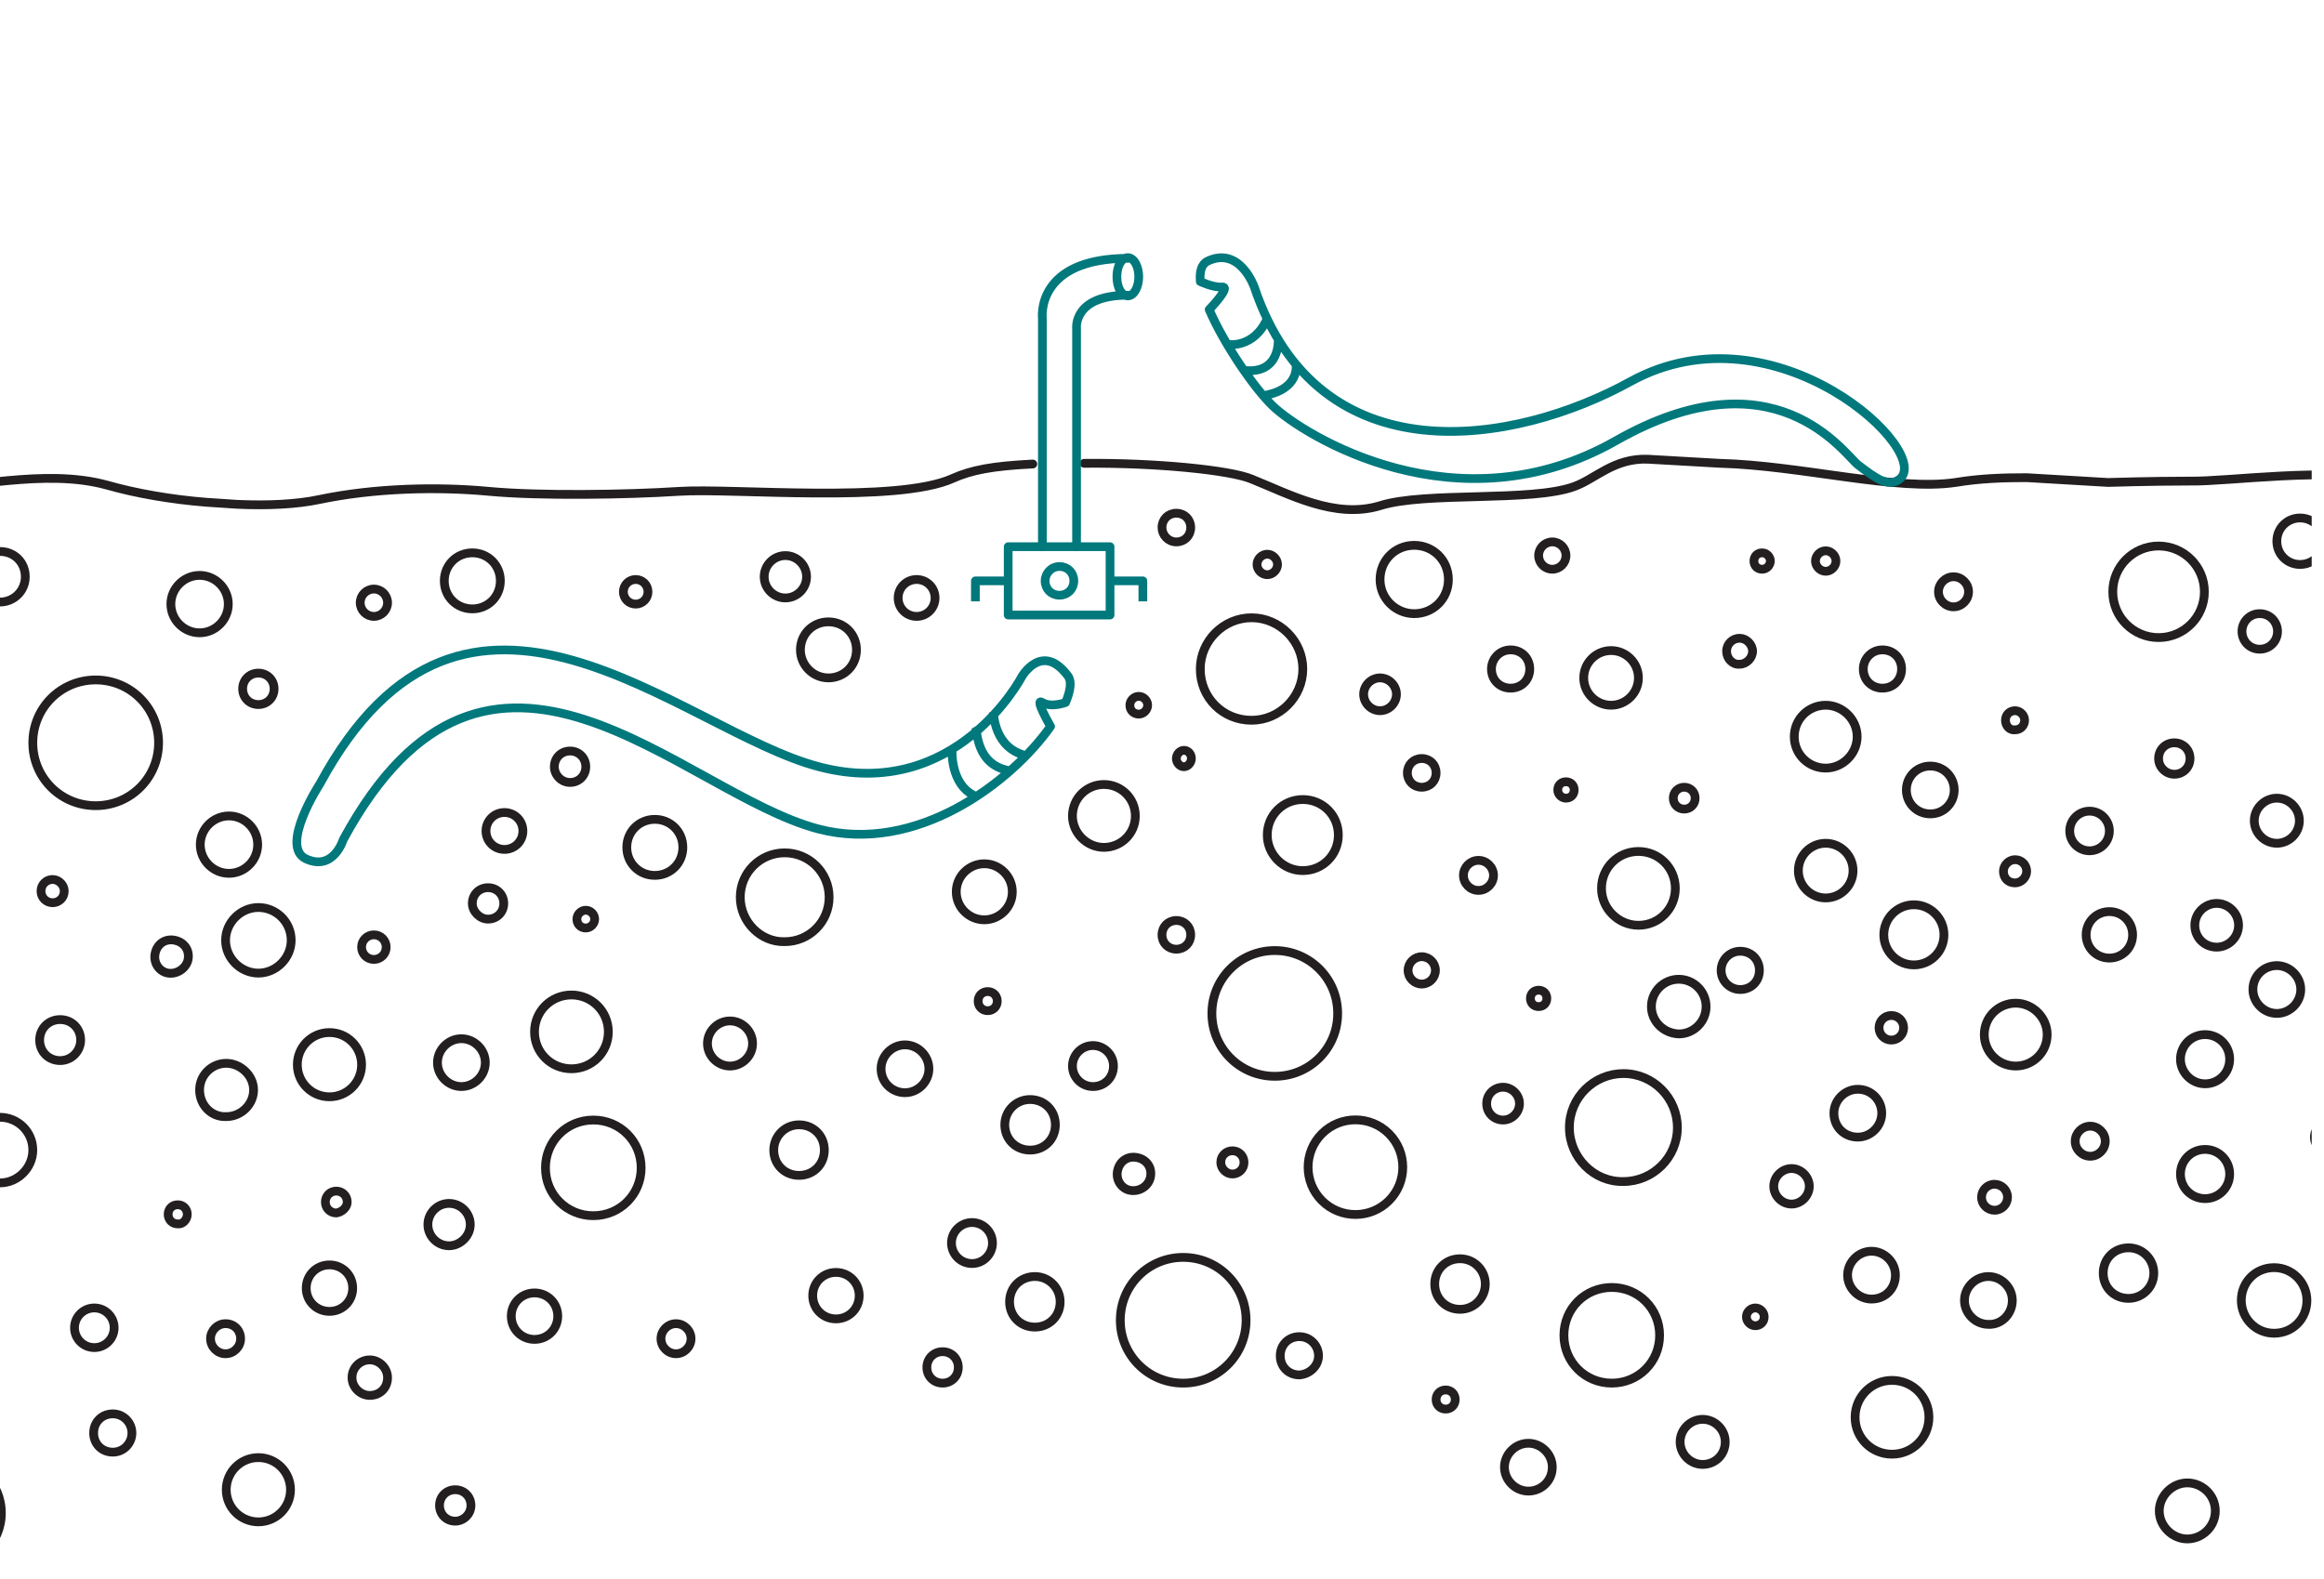 <?xml version="1.0" encoding="UTF-8"?> <svg xmlns="http://www.w3.org/2000/svg" xmlns:xlink="http://www.w3.org/1999/xlink" version="1.1" id="_Layer_" x="0px" y="0px" viewBox="0 0 340 231" style="enable-background:new 0 0 340 231;" xml:space="preserve"> <style type="text/css"> .st0{clip-path:url(#SVGID_00000047745590944762802120000000332408500605170334_);} .st1{fill:none;stroke:#231F20;stroke-width:1.284;stroke-miterlimit:10;} .st2{fill:none;stroke:#231F20;stroke-width:1.284;stroke-linecap:round;stroke-miterlimit:10;} .st3{fill:none;stroke:#231F20;stroke-width:1.284;stroke-linecap:round;stroke-linejoin:round;stroke-miterlimit:10;} .st4{clip-path:url(#SVGID_00000049921699235102339450000000587935107593869953_);} .st5{fill:none;stroke:#00787C;stroke-width:1.275;stroke-linecap:round;stroke-linejoin:round;stroke-miterlimit:10;} .st6{fill:none;stroke:#00787C;stroke-width:1.275;stroke-linejoin:round;stroke-miterlimit:10;} .st7{clip-path:url(#SVGID_00000148663485853016067210000016041291772083419265_);} </style> <g> <g> <defs> <rect id="SVGID_1_" y="6.9" width="338.2" height="224.1"></rect> </defs> <clipPath id="SVGID_00000054251501887708185460000014540947099244964746_"> <use xlink:href="#SVGID_1_" style="overflow:visible;"></use> </clipPath> <g style="clip-path:url(#SVGID_00000054251501887708185460000014540947099244964746_);"> <path class="st1" d="M183.9,82.6c0-0.8,0.7-1.5,1.5-1.5c0.8,0,1.5,0.7,1.5,1.5s-0.7,1.5-1.5,1.5 C184.6,84.1,183.9,83.4,183.9,82.6z M265.6,82.1c0-0.8,0.7-1.5,1.5-1.5s1.5,0.7,1.5,1.5s-0.7,1.5-1.5,1.5S265.6,82.9,265.6,82.1z M252.6,95.3c0-1.1,0.9-1.9,1.9-1.9s1.9,0.9,1.9,1.9s-0.9,1.9-1.9,1.9C253.5,97.3,252.6,96.4,252.6,95.3z M262.5,107.8 c0-2.6,2.1-4.6,4.6-4.6c2.5,0,4.6,2.1,4.6,4.6s-2.1,4.6-4.6,4.6S262.5,110.4,262.5,107.8z M223.9,146.1c0-0.7,0.5-1.2,1.2-1.2 s1.2,0.5,1.2,1.2s-0.5,1.2-1.2,1.2C224.4,147.3,223.9,146.8,223.9,146.1z M227.9,115.6c0-0.7,0.5-1.2,1.2-1.2s1.2,0.5,1.2,1.2 s-0.5,1.2-1.2,1.2C228.5,116.8,227.9,116.3,227.9,115.6z M256.6,82.1c0-0.7,0.5-1.2,1.2-1.2c0.7,0,1.2,0.6,1.2,1.2 s-0.5,1.2-1.2,1.2S256.6,82.8,256.6,82.1z M218.2,97.9c0-1.5,1.2-2.8,2.8-2.8s2.8,1.2,2.8,2.8s-1.2,2.8-2.8,2.8 C219.4,100.7,218.2,99.5,218.2,97.9z M206,142c0-1.1,0.9-2,2-2s2,0.9,2,2c0,1.1-0.9,2-2,2S206,143.1,206,142z M225.1,81.3 c0-1.1,0.9-2,2-2c1.1,0,2,0.9,2,2s-0.9,2-2,2C226,83.3,225.1,82.4,225.1,81.3z M231.7,99.2c0-2.2,1.8-4,4-4s4,1.8,4,4s-1.8,4-4,4 C233.5,103.2,231.7,101.4,231.7,99.2z M199.5,101.6c0-1.3,1.1-2.4,2.4-2.4c1.3,0,2.4,1.1,2.4,2.4c0,1.3-1.1,2.4-2.4,2.4 C200.6,104,199.5,102.9,199.5,101.6z M170,136.8c0-1.2,0.9-2.1,2.1-2.1s2.1,0.9,2.1,2.1s-0.9,2.1-2.1,2.1S170,138,170,136.8z M205.9,113.1c0-1.2,0.9-2.1,2.1-2.1c1.2,0,2.1,0.9,2.1,2.1c0,1.2-0.9,2.1-2.1,2.1S205.9,114.3,205.9,113.1z M170,77.2 c0-1.2,0.9-2.1,2.1-2.1s2.1,0.9,2.1,2.1c0,1.2-0.9,2.1-2.1,2.1S170,78.3,170,77.2z M185.4,122.2c0-2.9,2.3-5.2,5.2-5.2 s5.2,2.3,5.2,5.2s-2.3,5.2-5.2,5.2C187.7,127.4,185.4,125,185.4,122.2z M201.9,84.8c0-2.8,2.2-5,5-5s5,2.2,5,5s-2.2,5-5,5 C204.2,89.8,201.9,87.6,201.9,84.8z M172.1,111c0-0.6,0.5-1.2,1.1-1.2c0.6,0,1.1,0.5,1.1,1.2c0,0.6-0.5,1.2-1.1,1.2 C172.6,112.2,172.1,111.6,172.1,111z M175.6,97.9c0-4.1,3.4-7.5,7.5-7.5c4.1,0,7.5,3.4,7.5,7.5c0,4.1-3.4,7.5-7.5,7.5 C178.9,105.4,175.6,102.1,175.6,97.9z M71.1,121.6c0-1.5,1.2-2.7,2.7-2.7c1.5,0,2.7,1.2,2.7,2.7s-1.2,2.7-2.7,2.7 C72.3,124.3,71.1,123.1,71.1,121.6z M131.4,87.5c0-1.5,1.2-2.7,2.7-2.7c1.5,0,2.7,1.2,2.7,2.7c0,1.5-1.2,2.7-2.7,2.7 C132.6,90.2,131.4,89,131.4,87.5z M165.3,103.2c0-0.7,0.6-1.3,1.3-1.3s1.3,0.6,1.3,1.3s-0.6,1.3-1.3,1.3S165.3,104,165.3,103.2z M108.3,131.3c0-3.6,2.9-6.5,6.5-6.5c3.6,0,6.5,2.9,6.5,6.5s-2.9,6.5-6.5,6.5C111.3,137.9,108.3,134.9,108.3,131.3z M84.4,134.5 c0-0.7,0.6-1.3,1.3-1.3s1.3,0.6,1.3,1.3s-0.6,1.3-1.3,1.3C84.9,135.8,84.4,135.2,84.4,134.5z M-4.8,168.3c0-2.6,2.2-4.8,4.8-4.8 s4.8,2.1,4.8,4.8c0,2.6-2.2,4.8-4.8,4.8C-2.7,173.1-4.8,171-4.8,168.3z M33,137.6c0-2.6,2.2-4.8,4.8-4.8s4.8,2.1,4.8,4.8 c0,2.6-2.2,4.8-4.8,4.8S33,140.2,33,137.6z M111.8,84.4c0-1.7,1.4-3.1,3.1-3.1s3.1,1.4,3.1,3.1s-1.4,3.1-3.1,3.1 S111.8,86.1,111.8,84.4z M65,85c0-2.3,1.8-4.1,4.1-4.1s4.1,1.8,4.1,4.1s-1.8,4.1-4.1,4.1C66.8,89.1,65,87.3,65,85z M91.7,124 c0-2.3,1.8-4.1,4.1-4.1s4.1,1.8,4.1,4.1s-1.8,4.1-4.1,4.1S91.7,126.3,91.7,124z M139.9,130.5c0-2.3,1.9-4.1,4.1-4.1 s4.1,1.8,4.1,4.1s-1.9,4.1-4.1,4.1C141.8,134.6,139.9,132.8,139.9,130.5z M117.1,95.1c0-2.3,1.8-4.1,4.1-4.1s4.1,1.8,4.1,4.1 s-1.8,4.1-4.1,4.1C118.9,99.2,117.1,97.3,117.1,95.1z M52.9,138.6c0-1,0.8-1.8,1.8-1.8c1,0,1.8,0.8,1.8,1.8s-0.8,1.8-1.8,1.8 C53.7,140.4,52.9,139.6,52.9,138.6z M91.2,86.6c0-1,0.8-1.8,1.8-1.8s1.8,0.8,1.8,1.8S94,88.4,93,88.4 C92,88.4,91.2,87.6,91.2,86.6z M69.1,132.2c0-1.3,1-2.3,2.3-2.3c1.3,0,2.3,1,2.3,2.3c0,1.3-1,2.3-2.3,2.3 C70.2,134.5,69.1,133.4,69.1,132.2z M35.5,100.8c0-1.3,1-2.3,2.3-2.3s2.3,1,2.3,2.3c0,1.3-1,2.3-2.3,2.3 C36.5,103.1,35.5,102.1,35.5,100.8z M81.1,112.2c0-1.3,1-2.3,2.3-2.3c1.3,0,2.3,1,2.3,2.3c0,1.3-1,2.3-2.3,2.3 S81.1,113.4,81.1,112.2z M52.7,88.2c0-1.1,0.9-2,2-2s2,0.9,2,2s-0.9,2-2,2S52.7,89.3,52.7,88.2z M-37.3,144 c0-5.1,4.1-9.2,9.2-9.2s9.2,4.1,9.2,9.2s-4.1,9.2-9.2,9.2S-37.3,149.1-37.3,144z M4.8,108.7c0-5.1,4.1-9.2,9.2-9.2 s9.2,4.1,9.2,9.2s-4.1,9.2-9.2,9.2C8.9,117.9,4.8,113.8,4.8,108.7z M6,130.4c0-1,0.8-1.7,1.7-1.7s1.7,0.8,1.7,1.7 c0,1-0.8,1.7-1.7,1.7S6,131.4,6,130.4z M156.9,119.4c0-2.6,2.1-4.6,4.6-4.6c2.6,0,4.6,2.1,4.6,4.6c0,2.6-2.1,4.6-4.6,4.6 S156.9,121.9,156.9,119.4z M-59.4,128.7c0-2,1.6-3.7,3.7-3.7s3.7,1.6,3.7,3.7s-1.6,3.7-3.7,3.7 C-57.8,132.4-59.4,130.7-59.4,128.7z M-25.6,125c0-2,1.6-3.7,3.7-3.7s3.7,1.6,3.7,3.7s-1.6,3.7-3.7,3.7S-25.6,127.1-25.6,125z M-3.7,84.4c0-2,1.6-3.7,3.7-3.7s3.7,1.6,3.7,3.7S2,88.1,0,88.1S-3.7,86.4-3.7,84.4z"></path> <path class="st2" d="M-106.5,70.4c0,0,11.4,3.6,23.8,0s30.3-1.9,46.2-3.8S-10.7,71-10.7,71c5.9,0.8,17-2.6,26.4,0 c4.2,1.2,9.4,2.1,14.5,2.5l4.5,0.3c4.5,0.2,8.7,0,12-0.7c8.1-1.7,17.3-1.9,24.8-1.2c7.5,0.7,20.2,0.5,27.9,0s31.9,1.8,40-1.9 c2.7-1.2,5.7-1.8,11.7-2.1 M158.6,67.8c10.6-0.1,21.4,1,24.5,2.3c5.5,2.2,12.2,5.9,18.8,3.9c6.6-2.1,22.1-0.5,28.4-2.8 c3.1-1.1,5.8-4.2,10.8-4l10.5,0.6c11.8,0.3,25.9,4.1,34.5,2.8c3.6-0.6,7.1-0.7,10.4-0.7l11.9,0.7c0,0,6.4-0.2,12-0.2 c5.6,0.1,20.5-2.1,29,0s48.2,6.2,57.6,4.1c9.4-2.1,31.8-5.1,39.7-3.8s24.8,6.2,32.8,5s18.8-6,28.8-4.6c3.5,0.5,34.3,2.2,41.2,3.6 c7,1.3,19.9,1.2,21.8,1c0,0,36.3-5.5,45.7-4.6c9.4,0.9,30.3,3.2,40.7,4.8s25.3,0.9,35.8,0c10.4-0.9,32.3,0.3,34.3,0.9 c0,0,14.1,0.8,23.2,0"></path> <path class="st1" d="M309.1,86.6c0-3.7,3-6.7,6.7-6.7s6.7,3,6.7,6.7c0,3.7-3,6.7-6.7,6.7C312.1,93.3,309.1,90.3,309.1,86.6z M251.8,142c0-1.5,1.2-2.8,2.8-2.8s2.8,1.2,2.8,2.8s-1.2,2.8-2.8,2.8S251.8,143.5,251.8,142z M272.6,97.9c0-1.5,1.2-2.8,2.8-2.8 s2.8,1.2,2.8,2.8s-1.2,2.8-2.8,2.8S272.6,99.5,272.6,97.9z M278.9,115.6c0-1.9,1.5-3.5,3.5-3.5s3.5,1.6,3.5,3.5s-1.5,3.5-3.5,3.5 S278.9,117.5,278.9,115.6z"></path> <circle class="st3" cx="280" cy="136.8" r="4.4"></circle> <path class="st1" d="M517.8,97.9c0-0.6,0.5-1,1-1s1,0.5,1,1c0,0.6-0.5,1-1,1C518.3,99,517.8,98.5,517.8,97.9z M543,94.3 c0-1.4,1.2-2.6,2.6-2.6s2.6,1.2,2.6,2.6s-1.2,2.6-2.6,2.6S543,95.7,543,94.3z M430.5,144.1c-2.7-2.7-2.7-7.1,0-9.8s7.1-2.7,9.8,0 s2.7,7.1,0,9.8C437.6,146.8,433.2,146.8,430.5,144.1z M603.2,112.7c-2.7-2.7-2.7-7.1,0-9.8s7.1-2.7,9.8,0s2.7,7.1,0,9.8 C610.3,115.4,605.9,115.4,603.2,112.7z M522.8,83.6c0-0.8,0.7-1.5,1.5-1.5s1.5,0.7,1.5,1.5s-0.7,1.5-1.5,1.5 C523.4,85,522.8,84.4,522.8,83.6z M410.2,137.6c0-1,0.8-1.9,1.9-1.9s1.9,0.8,1.9,1.9c0,1-0.8,1.9-1.9,1.9 S410.2,138.6,410.2,137.6z M527.1,143.7c0-1,0.8-1.9,1.9-1.9c1,0,1.9,0.8,1.9,1.9c0,1-0.8,1.9-1.9,1.9 C527.9,145.6,527.1,144.7,527.1,143.7z M483.4,89.8c0-1,0.8-1.9,1.9-1.9c1,0,1.9,0.8,1.9,1.9c0,1-0.8,1.9-1.9,1.9 C484.2,91.7,483.4,90.8,483.4,89.8z M559.7,106.4c0-2.6,2.1-4.7,4.7-4.7c2.6,0,4.7,2.1,4.7,4.7s-2.1,4.7-4.7,4.7 C561.8,111.1,559.7,109,559.7,106.4z M498.3,92.4c0-2,1.6-3.6,3.5-3.6c2,0,3.5,1.6,3.5,3.6s-1.6,3.6-3.5,3.6 C499.9,95.9,498.3,94.3,498.3,92.4z M464.6,92.4c0-1.4,1.1-2.6,2.6-2.6s2.6,1.2,2.6,2.6s-1.1,2.6-2.6,2.6S464.6,93.8,464.6,92.4z M384.2,131.1c0-2.6,2.1-4.7,4.7-4.7c2.6,0,4.7,2.1,4.7,4.7c0,2.6-2.1,4.7-4.7,4.7C386.3,135.8,384.2,133.7,384.2,131.1z M454.9,111c0-2.6,2.1-4.7,4.7-4.7c2.6,0,4.7,2.1,4.7,4.7c0,2.6-2.1,4.7-4.7,4.7C457,115.7,454.9,113.6,454.9,111z M433.6,100.8 c0-1.6,1.3-2.9,2.9-2.9s2.9,1.3,2.9,2.9s-1.3,2.9-2.9,2.9C434.9,103.7,433.6,102.4,433.6,100.8z M348.5,147.3 c0-2.2,1.8-3.9,4-3.9c2.2,0,4,1.8,4,3.9s-1.8,3.9-4,3.9C350.2,151.2,348.5,149.4,348.5,147.3z M369.9,134.9c0-2.2,1.8-3.9,4-3.9 c2.2,0,4,1.8,4,3.9s-1.8,3.9-4,3.9C371.6,138.8,369.9,137,369.9,134.9z M442,84.5c0-2.2,1.8-3.9,4-3.9c2.2,0,4,1.8,4,3.9 s-1.8,3.9-4,3.9S442,86.7,442,84.5z M416.3,86.6c0-1.1,0.9-2.1,2.1-2.1c1.1,0,2.1,0.9,2.1,2.1c0,1.1-0.9,2.1-2.1,2.1 C417.2,88.7,416.3,87.7,416.3,86.6z M412.1,103.2c0-1.7,1.4-3.1,3.1-3.1c1.7,0,3.1,1.4,3.1,3.1c0,1.7-1.4,3.1-3.1,3.1 C413.5,106.3,412.1,104.9,412.1,103.2z M466.8,133.4c0-4.4,3.6-7.9,7.9-7.9c4.4,0,7.9,3.6,7.9,7.9c0,4.4-3.6,7.9-7.9,7.9 S466.8,137.8,466.8,133.4z M384.5,112.2c0-4.4,3.6-7.9,7.9-7.9s7.9,3.6,7.9,7.9c0,4.4-3.6,7.9-7.9,7.9S384.5,116.6,384.5,112.2z M368,85c0-1.6,1.3-2.9,2.9-2.9c1.6,0,2.9,1.3,2.9,2.9s-1.3,2.9-2.9,2.9C369.3,87.9,368,86.6,368,85z M388.9,89.8 c0-2.8,2.2-5,5-5s5,2.2,5,5s-2.2,5-5,5C391.1,94.8,388.9,92.6,388.9,89.8z M244.8,116.8c0-0.9,0.7-1.6,1.6-1.6 c0.9,0,1.6,0.7,1.6,1.6c0,0.9-0.7,1.6-1.6,1.6C245.5,118.4,244.8,117.7,244.8,116.8z M156.9,156c0-1.6,1.3-3,3-3c1.6,0,3,1.3,3,3 s-1.3,3-3,3C158.2,159,156.9,157.6,156.9,156z M64,155.5c0-1.9,1.6-3.5,3.5-3.5s3.5,1.6,3.5,3.5c0,1.9-1.6,3.5-3.5,3.5 S64,157.4,64,155.5z M128.9,156.4c0-1.9,1.6-3.5,3.5-3.5c1.9,0,3.5,1.6,3.5,3.5c0,1.9-1.6,3.5-3.5,3.5 C130.5,159.9,128.9,158.4,128.9,156.4z M165.4,174.2c-1.3-0.2-2.2-1.5-1.9-2.9s1.5-2.2,2.9-1.9s2.2,1.5,1.9,2.9 C168,173.6,166.7,174.4,165.4,174.2z M103.5,152.7c0-1.8,1.5-3.3,3.3-3.3c1.8,0,3.3,1.5,3.3,3.3s-1.5,3.3-3.3,3.3 C105,156,103.5,154.5,103.5,152.7z M78.2,151c0-3,2.4-5.4,5.4-5.4c3,0,5.4,2.4,5.4,5.4s-2.4,5.4-5.4,5.4 C80.6,156.4,78.2,154,78.2,151z M79.8,170.9c0-3.9,3.1-7,7-7s7,3.1,7,7s-3.1,7-7,7S79.8,174.8,79.8,170.9z M144.5,147.9 c-0.8,0-1.4-0.6-1.4-1.4s0.6-1.4,1.4-1.4c0.8,0,1.4,0.6,1.4,1.4S145.3,147.9,144.5,147.9z M177.3,148.3c0-5.1,4.1-9.2,9.2-9.2 s9.2,4.1,9.2,9.2s-4.1,9.2-9.2,9.2S177.3,153.4,177.3,148.3z M178.6,170.1c0-1,0.8-1.7,1.7-1.7c1,0,1.7,0.8,1.7,1.7 c0,1-0.8,1.7-1.7,1.7C179.4,171.8,178.6,171,178.6,170.1z M113.2,168.3c0-2,1.6-3.7,3.7-3.7s3.7,1.6,3.7,3.7s-1.6,3.7-3.7,3.7 S113.2,170.4,113.2,168.3z M147,164.6c0-2,1.6-3.7,3.7-3.7s3.7,1.6,3.7,3.7s-1.6,3.7-3.7,3.7S147,166.7,147,164.6z M-15.7,116.4 c0-1.7,1.3-3,3-3c1.6,0,3,1.3,3,3s-1.3,3-3,3S-15.7,118-15.7,116.4z M25,88.4c0-2.3,1.9-4.2,4.2-4.2c2.3,0,4.2,1.9,4.2,4.2 c0,2.3-1.9,4.2-4.2,4.2C26.9,92.6,25,90.7,25,88.4z M29.3,123.6c0-2.3,1.9-4.2,4.2-4.2c2.3,0,4.2,1.9,4.2,4.2 c0,2.3-1.9,4.2-4.2,4.2S29.3,125.9,29.3,123.6z M-105.5,120.4c0-1.9,1.6-3.5,3.5-3.5s3.5,1.6,3.5,3.5s-1.6,3.5-3.5,3.5 S-105.5,122.4-105.5,120.4z M-43.6,116.8c0-1.9,1.6-3.5,3.5-3.5s3.5,1.6,3.5,3.5s-1.6,3.5-3.5,3.5S-43.6,118.8-43.6,116.8z M24.6,142.4c-1.3-0.2-2.2-1.5-1.9-2.9s1.5-2.2,2.9-1.9s2.2,1.5,1.9,2.9C27.2,141.7,25.9,142.6,24.6,142.4z M-7.2,134.6 c-1.3-0.2-2.2-1.5-1.9-2.9s1.5-2.2,2.8-1.9s2.2,1.5,1.9,2.9C-4.6,133.9-5.8,134.8-7.2,134.6z M-51.2,79.2c0-1.3,1.1-2.4,2.4-2.4 s2.4,1.1,2.4,2.4s-1.1,2.4-2.4,2.4C-50.1,81.7-51.2,80.6-51.2,79.2z M-69,113.1c0-1.8,1.5-3.3,3.3-3.3c1.8,0,3.3,1.5,3.3,3.3 s-1.5,3.3-3.3,3.3C-67.6,116.4-69,114.9-69,113.1z M-102,88c0-1.7,1.4-3.1,3.1-3.1c1.7,0,3.1,1.4,3.1,3.1c0,1.7-1.4,3.1-3.1,3.1 C-100.7,91.1-102,89.7-102,88z M-91.2,105.4c0-3,2.4-5.4,5.4-5.4c3,0,5.4,2.4,5.4,5.4s-2.4,5.4-5.4,5.4 C-88.8,110.8-91.2,108.4-91.2,105.4z M-76.6,84.8c0-1.5,1.2-2.7,2.7-2.7s2.7,1.2,2.7,2.7s-1.2,2.7-2.7,2.7 C-75.4,87.5-76.6,86.3-76.6,84.8z M-92.8,131.3c0-3.9,3.1-7,7-7s7,3.1,7,7c0,3.9-3.1,7-7,7S-92.8,135.2-92.8,131.3z M-59.4,97.5 c0-3.9,3.1-7,7-7s7,3.2,7,7s-3.1,7-7,7S-59.4,101.3-59.4,97.5z M-28.1,108.3c-0.8,0-1.4-0.7-1.4-1.4c0-0.8,0.6-1.4,1.4-1.4 c0.8,0,1.4,0.7,1.4,1.4C-26.6,107.7-27.3,108.3-28.1,108.3z M-27.2,86.7c-0.9-0.9-0.9-2.4,0-3.4s2.4-0.9,3.4,0s0.9,2.4,0,3.4 S-26.3,87.6-27.2,86.7z M-9.4,100.4c0-1.5,1.2-2.8,2.8-2.8s2.8,1.2,2.8,2.8s-1.2,2.8-2.8,2.8S-9.4,102-9.4,100.4z M305.2,136.8 c0-1.9,1.5-3.4,3.4-3.4c1.9,0,3.4,1.5,3.4,3.4s-1.5,3.4-3.4,3.4C306.7,140.2,305.2,138.7,305.2,136.8z M333.1,79.2 c0-1.9,1.5-3.4,3.4-3.4c1.9,0,3.4,1.5,3.4,3.4s-1.5,3.4-3.4,3.4C334.6,82.6,333.1,81.1,333.1,79.2z M365.4,100.4 c0-1.5,1.2-2.8,2.8-2.8s2.8,1.2,2.8,2.8s-1.2,2.8-2.8,2.8S365.4,102,365.4,100.4z M398.9,143.9c1.2,0,2.2,1,2.2,2.2 s-1,2.2-2.2,2.2s-2.2-1-2.2-2.2C396.7,144.9,397.7,143.9,398.9,143.9z M351.6,84.4c1.2,0,2.2,1,2.2,2.2s-1,2.2-2.2,2.2 s-2.2-1-2.2-2.2C349.4,85.4,350.4,84.4,351.6,84.4z M293.4,105.4c0-0.8,0.6-1.4,1.4-1.4c0.8,0,1.4,0.7,1.4,1.4 c0,0.8-0.6,1.4-1.4,1.4C294,106.9,293.4,106.2,293.4,105.4z M283.6,86.6c0-1.2,1-2.2,2.2-2.2s2.2,1,2.2,2.2s-1,2.2-2.2,2.2 C284.6,88.8,283.6,87.8,283.6,86.6z M328,92.4c0-1.4,1.1-2.6,2.6-2.6s2.6,1.2,2.6,2.6s-1.1,2.6-2.6,2.6S328,93.8,328,92.4z M315.8,111c0-1.3,1-2.3,2.3-2.3c1.3,0,2.3,1,2.3,2.3c0,1.3-1,2.3-2.3,2.3C316.9,113.3,315.8,112.3,315.8,111z M342.2,108.7 c0-2.6,2.1-4.7,4.7-4.7s4.7,2.1,4.7,4.7s-2.1,4.7-4.7,4.7C344.3,113.4,342.2,111.3,342.2,108.7z"></path> <path class="st3" d="M346.4,127.5c0-1.7,1.3-3,3-3c1.6,0,3,1.3,3,3s-1.3,3-3,3C347.8,130.5,346.4,129.2,346.4,127.5z M321.1,135.4c0-1.8,1.5-3.2,3.2-3.2s3.2,1.4,3.2,3.2c0,1.8-1.5,3.2-3.2,3.2C322.5,138.6,321.1,137.2,321.1,135.4z M293.1,127.5 c0-0.9,0.8-1.7,1.7-1.7c1,0,1.7,0.8,1.7,1.7c0,0.9-0.8,1.7-1.7,1.7C293.8,129.2,293.1,128.5,293.1,127.5z M263.1,127.4 c0-2.2,1.8-4,4-4s4,1.8,4,4c0,2.2-1.8,4-4,4S263.1,129.6,263.1,127.4z M234.3,130c0-3,2.4-5.4,5.4-5.4s5.4,2.4,5.4,5.4 s-2.4,5.4-5.4,5.4C236.8,135.4,234.3,133,234.3,130z M214.1,128.1c0-1.2,1-2.2,2.2-2.2s2.2,1,2.2,2.2s-1,2.2-2.2,2.2 C215.1,130.3,214.1,129.3,214.1,128.1z M302.8,121.6c0-1.6,1.3-2.9,2.9-2.9c1.6,0,2.9,1.3,2.9,2.9s-1.3,2.9-2.9,2.9 S302.8,123.2,302.8,121.6z M329.8,120.1c0-1.8,1.5-3.3,3.3-3.3s3.3,1.5,3.3,3.3s-1.5,3.3-3.3,3.3 C331.3,123.4,329.8,121.9,329.8,120.1z M362.2,120.1c0-3.2,2.6-5.8,5.8-5.8s5.8,2.6,5.8,5.8c0,3.2-2.6,5.8-5.8,5.8 S362.2,123.3,362.2,120.1z M409.1,119.2c0-1.6,1.3-3,3-3s3,1.3,3,3s-1.3,3-3,3S409.1,120.9,409.1,119.2z M428.3,118.7 c0-1.9,1.6-3.5,3.5-3.5c2,0,3.5,1.6,3.5,3.5c0,2-1.6,3.5-3.5,3.5C429.9,122.3,428.3,120.7,428.3,118.7z M639.6,107.8 c0-2.1,1.7-3.8,3.8-3.8s3.8,1.7,3.8,3.8s-1.7,3.8-3.8,3.8S639.6,109.9,639.6,107.8z M595.4,86.6c0-0.9,0.7-1.6,1.6-1.6 s1.6,0.7,1.6,1.6s-0.7,1.6-1.6,1.6S595.4,87.5,595.4,86.6z M652.6,117.1c0-3.1,2.5-5.7,5.7-5.7s5.7,2.6,5.7,5.7s-2.5,5.7-5.7,5.7 C655.2,122.8,652.6,120.2,652.6,117.1z M610,125.8c0-2.3,1.9-4.2,4.2-4.2s4.2,1.9,4.2,4.2s-1.9,4.2-4.2,4.2 C611.9,130,610,128.1,610,125.8z M575.7,95.3c-3.6,0-6.5-2.9-6.5-6.5s2.9-6.5,6.5-6.5c3.6,0,6.5,2.9,6.5,6.5 S579.3,95.3,575.7,95.3 M665.2,135.8c0-1.8,1.5-3.3,3.3-3.3s3.3,1.5,3.3,3.3c0,1.8-1.5,3.3-3.3,3.3 C666.6,139.1,665.2,137.6,665.2,135.8z M649.8,94.9c0-1.8,1.5-3.3,3.3-3.3c1.8,0,3.3,1.5,3.3,3.3s-1.5,3.3-3.3,3.3 C651.3,98.2,649.8,96.8,649.8,94.9z M692.7,140.1c0-2,1.6-3.5,3.5-3.5c2,0,3.5,1.6,3.5,3.5s-1.6,3.5-3.5,3.5 C694.3,143.7,692.7,142.1,692.7,140.1z M588.8,142c0-2,1.6-3.5,3.5-3.5c2,0,3.5,1.6,3.5,3.5s-1.6,3.5-3.5,3.5 C590.4,145.5,588.8,143.9,588.8,142z M496.4,114.6c-1.2-1.6-0.9-3.8,0.7-5s3.8-0.9,5,0.7c1.2,1.6,0.9,3.8-0.7,5 S497.6,116.2,496.4,114.6z M610.4,88.8c0-3.1,2.5-5.6,5.6-5.6c3.1,0,5.6,2.5,5.6,5.6c0,3.1-2.5,5.6-5.6,5.6 C612.9,94.4,610.4,91.9,610.4,88.8z M496.6,142c0-1.4,1.2-2.6,2.6-2.6c1.4,0,2.6,1.2,2.6,2.6s-1.2,2.6-2.6,2.6 C497.8,144.6,496.6,143.4,496.6,142z M529.8,100.1c0-1.4,1.2-2.6,2.6-2.6s2.6,1.2,2.6,2.6s-1.2,2.6-2.6,2.6 S529.8,101.5,529.8,100.1z M545.6,109.8c0-1.4,1.2-2.6,2.6-2.6s2.6,1.2,2.6,2.6s-1.2,2.6-2.6,2.6S545.6,111.3,545.6,109.8z M631.2,88.8c0-2,1.6-3.6,3.6-3.6s3.6,1.6,3.6,3.6s-1.6,3.6-3.6,3.6S631.2,90.8,631.2,88.8z M514.3,157.9c0-2,1.6-3.6,3.6-3.6 s3.6,1.6,3.6,3.6s-1.6,3.6-3.6,3.6C515.9,161.4,514.3,159.8,514.3,157.9z M556.1,140.2c0-2,1.6-3.6,3.6-3.6s3.6,1.6,3.6,3.6 s-1.6,3.6-3.6,3.6C557.8,143.8,556.1,142.2,556.1,140.2z M556.1,123.4c0-2,1.6-3.6,3.6-3.6s3.6,1.6,3.6,3.6s-1.6,3.6-3.6,3.6 S556.1,125.4,556.1,123.4z M581.3,108.7c0-2,1.6-3.6,3.6-3.6s3.6,1.6,3.6,3.6s-1.6,3.6-3.6,3.6 C582.9,112.3,581.3,110.7,581.3,108.7z"></path> <path class="st1" d="M43.5,155.8c0-2.6,2.1-4.7,4.7-4.7s4.7,2.1,4.7,4.7c0,2.6-2.1,4.7-4.7,4.7S43.5,158.4,43.5,155.8z M29.2,159.5c0-2.2,1.8-3.9,3.9-3.9s4,1.8,4,3.9s-1.8,3.9-4,3.9C30.9,163.5,29.2,161.7,29.2,159.5z M-35.5,168.3 c0-1.9,1.5-3.4,3.4-3.4c1.9,0,3.4,1.5,3.4,3.4s-1.5,3.4-3.4,3.4C-33.9,171.7-35.5,170.2-35.5,168.3z"></path> <path class="st3" d="M591.4,122.3c0-1.2,1-2.2,2.2-2.2s2.2,1,2.2,2.2s-1,2.2-2.2,2.2C592.4,124.5,591.4,123.5,591.4,122.3z M626.9,121.6c0-1.2,1-2.2,2.2-2.2s2.2,1,2.2,2.2s-1,2.2-2.2,2.2S626.9,122.8,626.9,121.6z M690.5,112.2c0-1.2,1-2.2,2.2-2.2 s2.2,1,2.2,2.2s-1,2.2-2.2,2.2C691.5,114.3,690.5,113.4,690.5,112.2z M690.5,84.8c0-1.2,1-2.2,2.2-2.2s2.2,1,2.2,2.2 s-1,2.2-2.2,2.2C691.5,87,690.5,86,690.5,84.8z M702.4,125.8c0-2.3,1.9-4.2,4.2-4.2s4.2,1.9,4.2,4.2s-1.9,4.2-4.2,4.2 C704.3,130,702.4,128.1,702.4,125.8z M723,136.6c0-2.7,2.2-4.9,4.9-4.9c2.7,0,4.9,2.2,4.9,4.9s-2.2,4.9-4.9,4.9 S723,139.3,723,136.6z M723,113.1c0-2.7,2.2-4.9,4.9-4.9c2.7,0,4.9,2.2,4.9,4.9c0,2.7-2.2,4.9-4.9,4.9 C725.2,118,723,115.8,723,113.1z M703.4,100.8c0-2.7,2.2-4.9,4.9-4.9c2.7,0,4.9,2.2,4.9,4.9c0,2.7-2.2,4.9-4.9,4.9 C705.6,105.7,703.4,103.5,703.4,100.8z M527.4,119.8c0-2.6,2.1-4.6,4.6-4.6s4.6,2.1,4.6,4.6c0,2.6-2.1,4.6-4.6,4.6 S527.4,122.4,527.4,119.8z M668.2,90.2c0-2,1.6-3.6,3.5-3.6c2,0,3.5,1.6,3.5,3.6c0,2-1.6,3.6-3.5,3.6 C669.8,93.7,668.2,92.2,668.2,90.2z M724.3,91.7c0-2,1.6-3.6,3.5-3.6c2,0,3.5,1.6,3.5,3.6c0,2-1.6,3.6-3.5,3.6 S724.3,93.6,724.3,91.7z M614.8,144.9c0-2,1.6-3.6,3.5-3.6c2,0,3.5,1.6,3.5,3.6s-1.6,3.6-3.5,3.6 C616.4,148.5,614.8,146.9,614.8,144.9z M678.8,123.8c0-2,1.6-3.6,3.5-3.6c2,0,3.5,1.6,3.5,3.6c0,2-1.6,3.6-3.5,3.6 S678.8,125.8,678.8,123.8z M671.7,103.6c0-2,1.6-3.6,3.5-3.6c2,0,3.5,1.6,3.5,3.6c0,2-1.6,3.6-3.5,3.6 C673.3,107.2,671.7,105.6,671.7,103.6z M638.5,139.2c0-3.9,3.2-7.1,7-7.1c3.9,0,7,3.1,7,7.1c0,3.9-3.2,7.1-7,7.1 C641.7,146.2,638.5,143.1,638.5,139.2z M540.8,135.4c0-1.2,1-2.2,2.2-2.2s2.2,1,2.2,2.2s-1,2.2-2.2,2.2S540.8,136.6,540.8,135.4z M512,118.9c0-1,0.8-1.8,1.8-1.8s1.8,0.8,1.8,1.8c0,1-0.8,1.8-1.8,1.8S512,119.9,512,118.9z M451.9,152.2c0-1.9,1.6-3.5,3.5-3.5 c2,0,3.5,1.6,3.5,3.5c0,1.9-1.6,3.5-3.5,3.5C453.5,155.8,451.9,154.2,451.9,152.2z M505.4,131.3c0-1.9,1.6-3.5,3.5-3.5 c2,0,3.5,1.6,3.5,3.5s-1.6,3.5-3.5,3.5C507,134.9,505.4,133.3,505.4,131.3z M478.7,115.7c0-2.2,1.8-4,4-4c2.2,0,4,1.8,4,4 s-1.8,4-4,4S478.7,117.9,478.7,115.7z M454.7,130c0-1.4,1.1-2.4,2.4-2.4s2.4,1.1,2.4,2.4s-1.1,2.4-2.4,2.4S454.7,131.3,454.7,130 z M5.8,152.2c0-1.7,1.3-3,3-3s3,1.3,3,3c0,1.6-1.3,3-3,3C7.1,155.2,5.8,153.9,5.8,152.2z M-19.6,160.1c0-1.8,1.5-3.2,3.2-3.2 s3.2,1.4,3.2,3.2s-1.4,3.2-3.2,3.2C-18.1,163.3-19.6,161.9-19.6,160.1z M-47.6,152.2c0-0.9,0.8-1.7,1.7-1.7c1,0,1.7,0.8,1.7,1.7 c0,0.9-0.8,1.7-1.7,1.7C-46.8,153.9-47.6,153.2-47.6,152.2z M-77.6,152c0-2.2,1.8-4,4-4c2.2,0,4,1.8,4,4c0,2.2-1.8,4-4,4 C-75.8,156-77.6,154.2-77.6,152z M-106.3,154.6c0-3,2.4-5.4,5.4-5.4s5.4,2.4,5.4,5.4s-2.4,5.4-5.4,5.4 C-103.9,160.1-106.3,157.6-106.3,154.6z"></path> <path class="st1" d="M427.2,165.5c-2.7-2.7-2.7-7.1,0-9.8s7.1-2.7,9.8,0s2.7,7.1,0,9.8S429.9,168.2,427.2,165.5z M383.8,159.1 c0-2.6,2.1-4.7,4.7-4.7s4.7,2.1,4.7,4.7s-2.1,4.7-4.7,4.7C385.9,163.9,383.8,161.8,383.8,159.1z"></path> <path class="st3" d="M575.7,134.9c0-1.2,1-2.2,2.2-2.2s2.2,1,2.2,2.2s-1,2.2-2.2,2.2S575.7,136.1,575.7,134.9z M415.5,175 c0-1.2,1-2.2,2.2-2.2c1.2,0,2.2,1,2.2,2.2s-1,2.2-2.2,2.2C416.4,177.2,415.5,176.2,415.5,175z M450.9,174.4c0-1.2,1-2.2,2.2-2.2 c1.2,0,2.2,1,2.2,2.2s-1,2.2-2.2,2.2C451.9,176.6,450.9,175.6,450.9,174.4z M351.5,172.6c0-2.6,2.1-4.6,4.6-4.6s4.6,2.1,4.6,4.6 c0,2.6-2.1,4.6-4.6,4.6S351.5,175.1,351.5,172.6z M434.1,178.6c0-2.3,1.9-4.2,4.2-4.2c2.3,0,4.2,1.9,4.2,4.2s-1.9,4.2-4.2,4.2 C435.9,182.7,434.1,180.9,434.1,178.6z M369.6,162.6c0-1.4,1.2-2.6,2.6-2.6c1.4,0,2.6,1.2,2.6,2.6s-1.2,2.6-2.6,2.6 C370.8,165.2,369.6,164.1,369.6,162.6z M380.2,176.1c0-2,1.6-3.6,3.6-3.6c2,0,3.6,1.6,3.6,3.6s-1.6,3.6-3.6,3.6 C381.8,179.7,380.2,178.1,380.2,176.1z M405.3,161.4c0-2,1.6-3.6,3.6-3.6c2,0,3.6,1.6,3.6,3.6s-1.6,3.6-3.6,3.6 C406.9,165.1,405.3,163.4,405.3,161.4z"></path> <path class="st1" d="M193.4,175.7c-2.7-2.7-2.7-7.1,0-9.8s7.1-2.7,9.8,0s2.7,7.1,0,9.8S196.1,178.4,193.4,175.7z M289.9,175.2 c0-1,0.8-1.9,1.9-1.9c1,0,1.9,0.8,1.9,1.9c0,1-0.8,1.9-1.9,1.9C290.8,177.1,289.9,176.3,289.9,175.2z M229.6,165 c0-4.4,3.6-7.9,7.9-7.9c4.4,0,7.9,3.6,7.9,7.9c0,4.4-3.6,7.9-7.9,7.9C233.2,173,229.6,169.4,229.6,165z"></path> <path class="st3" d="M338.6,166.4c0-1.2,1-2.2,2.2-2.2s2.2,1,2.2,2.2c0,1.2-1,2.2-2.2,2.2C339.5,168.6,338.6,167.6,338.6,166.4z M290.3,151.4c0-2.6,2.1-4.6,4.6-4.6c2.5,0,4.6,2.1,4.6,4.6c0,2.6-2.1,4.6-4.6,4.6C292.4,156,290.3,154,290.3,151.4z M303.6,167 c0-1.2,1-2.2,2.2-2.2c1.2,0,2.2,1,2.2,2.2s-1,2.2-2.2,2.2S303.6,168.2,303.6,167z M274.9,150.4c0-1,0.8-1.8,1.8-1.8 s1.8,0.8,1.8,1.8s-0.8,1.8-1.8,1.8S274.9,151.4,274.9,150.4z M268.3,162.9c0-1.9,1.6-3.5,3.5-3.5c2,0,3.5,1.6,3.5,3.5 c0,1.9-1.6,3.5-3.5,3.5C269.8,166.4,268.3,164.9,268.3,162.9z M241.6,147.3c0-2.2,1.8-4,4-4s4,1.8,4,4s-1.8,4-4,4 C243.3,151.2,241.6,149.4,241.6,147.3z M217.5,161.5c0-1.4,1.1-2.4,2.4-2.4s2.4,1.1,2.4,2.4s-1.1,2.4-2.4,2.4 S217.5,162.9,217.5,161.5z M329.6,144.8c0-2,1.6-3.5,3.5-3.5s3.5,1.6,3.5,3.5s-1.6,3.5-3.5,3.5 C331.2,148.3,329.6,146.7,329.6,144.8z M259.5,173.6c0-1.4,1.2-2.6,2.6-2.6c1.4,0,2.6,1.2,2.6,2.6s-1.2,2.6-2.6,2.6 C260.7,176.2,259.5,175,259.5,173.6z M319,171.8c0-2,1.6-3.6,3.6-3.6c2,0,3.6,1.6,3.6,3.6s-1.6,3.6-3.6,3.6 C320.6,175.4,319,173.8,319,171.8z M319,155c0-2,1.6-3.6,3.6-3.6c2,0,3.6,1.6,3.6,3.6s-1.6,3.6-3.6,3.6 C320.6,158.6,319,156.9,319,155z"></path> <path class="st1" d="M1213.5,82.1c0-0.8-0.7-1.5-1.5-1.5s-1.5,0.7-1.5,1.5s0.7,1.5,1.5,1.5C1212.8,83.6,1213.5,82.9,1213.5,82.1z M1221.9,90.4c0-1.1-0.9-1.9-1.9-1.9s-1.9,0.9-1.9,1.9s0.9,1.9,1.9,1.9C1221,92.4,1221.9,91.5,1221.9,90.4z M1216.6,107.8 c0-2.6-2.1-4.6-4.6-4.6c-2.6,0-4.6,2.1-4.6,4.6s2.1,4.6,4.6,4.6C1214.5,112.5,1216.6,110.4,1216.6,107.8z M1255.2,146.1 c0-0.7-0.5-1.2-1.2-1.2s-1.2,0.5-1.2,1.2s0.5,1.2,1.2,1.2S1255.2,146.8,1255.2,146.1z M1251.1,115.6c0-0.7-0.5-1.2-1.2-1.2 c-0.7,0-1.2,0.5-1.2,1.2s0.5,1.2,1.2,1.2S1251.1,116.3,1251.1,115.6z M1222.4,82.1c0-0.7-0.6-1.2-1.2-1.2c-0.7,0-1.2,0.6-1.2,1.2 s0.6,1.2,1.2,1.2C1221.9,83.3,1222.4,82.8,1222.4,82.1z M1260.9,97.9c0-1.5-1.2-2.8-2.8-2.8s-2.8,1.2-2.8,2.8s1.2,2.8,2.8,2.8 S1260.9,99.5,1260.9,97.9z M1279.2,136.6c0-1.1-0.9-2-2-2s-2,0.9-2,2c0,1.1,0.9,2,2,2S1279.2,137.7,1279.2,136.6z M1254,81.3 c0-1.1-0.9-2-2-2s-2,0.9-2,2s0.9,2,2,2S1254,82.4,1254,81.3z M1247.3,99.2c0-2.2-1.8-4-4-4s-4,1.8-4,4s1.8,4,4,4 S1247.3,101.4,1247.3,99.2z M1210.4,150.4c0-1.3-1.1-2.4-2.4-2.4c-1.3,0-2.4,1.1-2.4,2.4c0,1.3,1.1,2.4,2.4,2.4 C1209.3,152.8,1210.4,151.8,1210.4,150.4z M1279.5,101.6c0-1.3-1.1-2.4-2.4-2.4c-1.3,0-2.4,1.1-2.4,2.4c0,1.3,1.1,2.4,2.4,2.4 C1278.5,104,1279.5,102.9,1279.5,101.6z M1309,136.8c0-1.2-0.9-2.1-2.1-2.1c-1.2,0-2.1,0.9-2.1,2.1s0.9,2.1,2.1,2.1 C1308.1,138.9,1309,138,1309,136.8z M1273.1,113.1c0-1.2-0.9-2.1-2.1-2.1c-1.2,0-2.1,0.9-2.1,2.1c0,1.2,0.9,2.1,2.1,2.1 S1273.1,114.3,1273.1,113.1z M1315,77.8c0-1.2-0.9-2.1-2.1-2.1c-1.2,0-2.1,0.9-2.1,2.1c0,1.2,0.9,2.1,2.1,2.1 C1314,79.9,1315,78.9,1315,77.8z M1293.7,122.2c0-2.9-2.3-5.2-5.2-5.2c-2.9,0-5.2,2.3-5.2,5.2s2.3,5.2,5.2,5.2 C1291.3,127.4,1293.7,125,1293.7,122.2z M1277.1,84.8c0-2.8-2.2-5-5-5s-5,2.2-5,5s2.2,5,5,5S1277.1,87.6,1277.1,84.8z M1235.4,84.8c0-0.6-0.5-1.2-1.2-1.2c-0.6,0-1.2,0.5-1.2,1.2c0,0.6,0.5,1.2,1.2,1.2C1234.9,85.9,1235.4,85.4,1235.4,84.8z M1306.9,111c0-0.6-0.5-1.2-1.2-1.2c-0.6,0-1.2,0.5-1.2,1.2c0,0.6,0.5,1.2,1.2,1.2S1306.9,111.6,1306.9,111z M1303.5,97.9 c0-4.1-3.4-7.5-7.5-7.5s-7.5,3.4-7.5,7.5c0,4.1,3.4,7.5,7.5,7.5S1303.5,102.1,1303.5,97.9z M1347.7,87.5c0-1.5-1.2-2.7-2.7-2.7 c-1.5,0-2.7,1.2-2.7,2.7c0,1.5,1.2,2.7,2.7,2.7C1346.4,90.2,1347.7,89,1347.7,87.5z M1324.5,107.8c0-0.7-0.6-1.3-1.3-1.3 c-0.7,0-1.3,0.6-1.3,1.3s0.6,1.3,1.3,1.3S1324.5,108.6,1324.5,107.8z M1570.2,169.2c0-3.6-2.9-6.5-6.5-6.5s-6.5,2.9-6.5,6.5 s2.9,6.5,6.5,6.5S1570.2,172.8,1570.2,169.2z M1562.8,151c0-0.7-0.6-1.3-1.3-1.3c-0.7,0-1.3,0.6-1.3,1.3s0.6,1.3,1.3,1.3 C1562.2,152.3,1562.8,151.7,1562.8,151z M1547.1,153.5c0-2.6-2.2-4.8-4.8-4.8c-2.7,0-4.8,2.1-4.8,4.8c0,2.6,2.2,4.8,4.8,4.8 C1545,158.3,1547.1,156.1,1547.1,153.5z M1586.8,161.8c0-2.3-1.8-4.1-4.1-4.1s-4.1,1.9-4.1,4.1s1.8,4.1,4.1,4.1 S1586.8,164.1,1586.8,161.8z M1538.6,168.4c0-2.3-1.8-4.1-4.1-4.1s-4.1,1.9-4.1,4.1s1.8,4.1,4.1,4.1S1538.6,170.7,1538.6,168.4z M1597.5,150c0-1.3-1-2.3-2.3-2.3s-2.3,1-2.3,2.3s1,2.3,2.3,2.3C1596.5,152.3,1597.5,151.3,1597.5,150z M1582.7,144.3 c0-1.9-1.6-3.5-3.5-3.5c-1.9,0-3.5,1.6-3.5,3.5s1.6,3.5,3.5,3.5C1581.1,147.7,1582.7,146.2,1582.7,144.3z M1370.7,131.3 c0-3.6-2.9-6.5-6.5-6.5s-6.5,2.9-6.5,6.5s2.9,6.5,6.5,6.5S1370.7,134.9,1370.7,131.3z M1335,90.9c0-3.6-2.9-6.5-6.5-6.5 s-6.5,2.9-6.5,6.5s2.9,6.5,6.5,6.5C1332.1,97.5,1335,94.5,1335,90.9z M1363.3,113.1c0-0.7-0.6-1.3-1.3-1.3 c-0.7,0-1.3,0.6-1.3,1.3s0.6,1.3,1.3,1.3C1362.7,114.4,1363.3,113.8,1363.3,113.1z M1446.1,137.6c0-2.6-2.2-4.8-4.8-4.8 s-4.8,2.1-4.8,4.8c0,2.6,2.2,4.8,4.8,4.8S1446.1,140.2,1446.1,137.6z M1347.7,115.6c0-2.7-2.2-4.8-4.8-4.8s-4.8,2.2-4.8,4.8 s2.2,4.8,4.8,4.8C1345.5,120.4,1347.7,118.3,1347.7,115.6z M1367.3,84.4c0-1.7-1.4-3.1-3.1-3.1s-3.1,1.4-3.1,3.1s1.4,3.1,3.1,3.1 S1367.3,86.1,1367.3,84.4z M1387.3,124c0-2.3-1.8-4.1-4.1-4.1s-4.1,1.8-4.1,4.1s1.8,4.1,4.1,4.1S1387.3,126.3,1387.3,124z M1339.1,130.5c0-2.3-1.8-4.1-4.1-4.1s-4.1,1.8-4.1,4.1s1.8,4.1,4.1,4.1C1337.3,134.6,1339.1,132.8,1339.1,130.5z M1362,95.1 c0-2.3-1.8-4.1-4.1-4.1s-4.1,1.8-4.1,4.1s1.8,4.1,4.1,4.1C1360.1,99.2,1362,97.3,1362,95.1z M1426.1,138.6c0-1-0.8-1.8-1.8-1.8 s-1.8,0.8-1.8,1.8s0.8,1.8,1.8,1.8S1426.1,139.6,1426.1,138.6z M1387.9,86.6c0-1-0.8-1.8-1.8-1.8c-1,0-1.8,0.8-1.8,1.8 s0.8,1.8,1.8,1.8C1387.1,88.4,1387.9,87.6,1387.9,86.6z M1409.9,132.2c0-1.3-1-2.3-2.3-2.3c-1.3,0-2.3,1-2.3,2.3 c0,1.3,1,2.3,2.3,2.3C1408.9,134.5,1409.9,133.4,1409.9,132.2z M1398,112.2c0-1.3-1-2.3-2.3-2.3c-1.3,0-2.3,1-2.3,2.3 c0,1.3,1,2.3,2.3,2.3S1398,113.4,1398,112.2z M1448.2,86.1c0-1.9-1.6-3.5-3.5-3.5c-1.9,0-3.5,1.6-3.5,3.5s1.6,3.5,3.5,3.5 C1446.7,89.6,1448.2,88,1448.2,86.1z M1383.2,106.4c0-1.9-1.6-3.5-3.5-3.5c-1.9,0-3.5,1.6-3.5,3.5c0,1.9,1.6,3.5,3.5,3.5 C1381.7,109.8,1383.2,108.3,1383.2,106.4z M1434,116.8c0-1.3-1-2.3-2.3-2.3c-1.3,0-2.3,1-2.3,2.3c0,1.3,1,2.3,2.3,2.3 C1432.9,119.1,1434,118.1,1434,116.8z M1416.4,91.6c0-4.9-4-8.8-8.8-8.8s-8.8,4-8.8,8.8s4,8.8,8.8,8.8 C1412.5,100.4,1416.4,96.5,1416.4,91.6z M1426.4,88.2c0-1.1-0.9-2-2-2s-2,0.9-2,2s0.9,2,2,2C1425.5,90.2,1426.4,89.3,1426.4,88.2 z M1474.3,108.7c0-5.1-4.1-9.2-9.2-9.2s-9.2,4.1-9.2,9.2s4.1,9.2,9.2,9.2C1470.2,117.9,1474.3,113.8,1474.3,108.7z M1457.6,134.9 c0-1-0.8-1.7-1.7-1.7s-1.7,0.8-1.7,1.7s0.8,1.7,1.7,1.7S1457.6,135.8,1457.6,134.9z M1473,130.4c0-1-0.8-1.7-1.7-1.7 s-1.7,0.8-1.7,1.7c0,1,0.8,1.7,1.7,1.7C1472.3,132.2,1473,131.4,1473,130.4z M1322.1,119.4c0-2.6-2.1-4.6-4.6-4.6 c-2.6,0-4.6,2.1-4.6,4.6c0,2.6,2.1,4.6,4.6,4.6S1322.1,121.9,1322.1,119.4z M1538.5,128.7c0-2-1.6-3.7-3.7-3.7s-3.7,1.6-3.7,3.7 s1.6,3.7,3.7,3.7C1536.8,132.4,1538.5,130.7,1538.5,128.7z M1512.2,140.8c0-2-1.6-3.7-3.7-3.7s-3.7,1.6-3.7,3.7s1.6,3.7,3.7,3.7 C1510.6,144.4,1512.2,142.8,1512.2,140.8z M1504.6,125c0-2-1.6-3.7-3.7-3.7s-3.7,1.6-3.7,3.7s1.6,3.7,3.7,3.7 C1503,128.7,1504.6,127.1,1504.6,125z M1482.7,84.4c0-2-1.6-3.7-3.7-3.7s-3.7,1.6-3.7,3.7s1.6,3.7,3.7,3.7 C1481.1,88.1,1482.7,86.4,1482.7,84.4z"></path> <path class="st2" d="M1585.6,70.4c0,0-11.4,3.6-23.8,0c-12.4-3.6-30.3-1.9-46.2-3.8c-15.9-1.8-25.8,4.4-25.8,4.4 c-5.9,0.8-17-2.6-26.3,0c-4.2,1.2-9.4,2.1-14.4,2.5l-4.6,0.3c-4.5,0.2-8.7,0-12-0.7c-8.1-1.7-17.3-1.9-24.8-1.2 c-7.5,0.7-20.2,0.5-27.9,0s-31.9,1.8-40-1.9c-8.1-3.7-38.3-2.2-43.8,0s-12.2,5.9-18.8,3.9c-6.6-2.1-22.1-0.5-28.4-2.8 c-3.1-1.1-5.8-4.2-10.8-4l-10.5,0.6c-11.8,0.3-25.9,4.1-34.5,2.8c-3.6-0.6-7.1-0.7-10.4-0.7l-11.9,0.7c0,0-6.4-0.2-12-0.2 s-20.6-2.1-29,0s-48.2,6.2-57.6,4.1c-9.4-2.1-31.8-5.1-39.7-3.8c-7.9,1.3-24.8,6.2-32.8,5s-18.8-6-28.8-4.6 c-3.5,0.5-34.3,2.2-41.2,3.6c-7,1.3-19.9,1.2-21.8,1c0,0-36.3-5.5-45.7-4.6c-9.4,0.9-30.3,3.2-40.7,4.8s-25.3,0.9-35.8,0 c-10.4-0.9-32.3,0.3-34.3,0.9"></path> <path class="st1" d="M1173.8,86.1c0-3.7-3-6.7-6.7-6.7c-3.7,0-6.7,3-6.7,6.7c0,3.7,3,6.7,6.7,6.7 C1170.8,92.8,1173.8,89.8,1173.8,86.1z M1227.3,142c0-1.5-1.2-2.8-2.8-2.8s-2.8,1.2-2.8,2.8s1.2,2.8,2.8,2.8 S1227.3,143.5,1227.3,142z M1176.1,100.1c0-1.5-1.2-2.8-2.8-2.8s-2.8,1.2-2.8,2.8s1.2,2.8,2.8,2.8 C1174.9,102.8,1176.1,101.6,1176.1,100.1z M1206.4,97.9c0-1.5-1.2-2.8-2.8-2.8s-2.8,1.2-2.8,2.8s1.2,2.8,2.8,2.8 S1206.4,99.5,1206.4,97.9z M1200.1,115.6c0-1.9-1.6-3.5-3.5-3.5c-1.9,0-3.5,1.6-3.5,3.5s1.6,3.5,3.5,3.5 S1200.1,117.5,1200.1,115.6z"></path> <circle class="st3" cx="1199" cy="136.8" r="4.4"></circle> <path class="st1" d="M961.3,97.9c0-0.6-0.5-1-1-1s-1,0.5-1,1c0,0.6,0.5,1,1,1C960.8,99,961.3,98.5,961.3,97.9z M936.1,94.3 c0-1.4-1.2-2.6-2.6-2.6s-2.6,1.2-2.6,2.6s1.2,2.6,2.6,2.6C934.9,96.9,936.1,95.7,936.1,94.3z M1048.5,144.1 c2.7-2.7,2.7-7.1,0-9.8s-7.1-2.7-9.8,0c-2.7,2.7-2.7,7.1,0,9.8S1045.8,146.8,1048.5,144.1z M875.9,112.7c2.7-2.7,2.7-7.1,0-9.8 s-7.1-2.7-9.8,0s-2.7,7.1,0,9.8C868.8,115.4,873.2,115.4,875.9,112.7z M917.2,125.8c0-0.8-0.7-1.5-1.5-1.5s-1.5,0.7-1.5,1.5 s0.7,1.5,1.5,1.5C916.5,127.3,917.2,126.6,917.2,125.8z M956.3,83.6c0-0.8-0.7-1.5-1.5-1.5s-1.5,0.7-1.5,1.5s0.7,1.5,1.5,1.5 C955.6,85,956.3,84.4,956.3,83.6z M1020.9,176.2c0-1-0.8-1.9-1.9-1.9c-1,0-1.9,0.8-1.9,1.9c0,1,0.8,1.9,1.9,1.9 C1020.1,178.1,1020.9,177.2,1020.9,176.2z M1068.9,137.6c0-1-0.8-1.9-1.9-1.9s-1.9,0.8-1.9,1.9c0,1,0.8,1.9,1.9,1.9 C1068,139.5,1068.9,138.6,1068.9,137.6z M952,143.7c0-1-0.8-1.9-1.9-1.9c-1,0-1.9,0.8-1.9,1.9c0,1,0.8,1.9,1.9,1.9 C951.1,145.6,952,144.7,952,143.7z M995.7,89.8c0-1-0.8-1.9-1.9-1.9c-1,0-1.9,0.8-1.9,1.9c0,1,0.8,1.9,1.9,1.9 C994.8,91.7,995.7,90.8,995.7,89.8z M919.3,106.4c0-2.6-2.1-4.7-4.7-4.7c-2.6,0-4.7,2.1-4.7,4.7s2.1,4.7,4.7,4.7 C917.2,111.1,919.3,109,919.3,106.4z M980.7,92.4c0-2-1.6-3.6-3.5-3.6c-2,0-3.5,1.6-3.5,3.6s1.6,3.6,3.5,3.6 C979.1,95.9,980.7,94.3,980.7,92.4z M950.8,101.6c0-1.4-1.2-2.6-2.6-2.6s-2.6,1.2-2.6,2.6s1.2,2.6,2.6,2.6 C949.6,104.2,950.8,103,950.8,101.6z M1014.4,92.4c0-1.4-1.2-2.6-2.6-2.6s-2.6,1.2-2.6,2.6s1.2,2.6,2.6,2.6 C1013.3,94.9,1014.4,93.8,1014.4,92.4z M1094.8,131.1c0-2.6-2.1-4.7-4.7-4.7c-2.6,0-4.7,2.1-4.7,4.7c0,2.6,2.1,4.7,4.7,4.7 C1092.7,135.8,1094.8,133.7,1094.8,131.1z M1024.1,111c0-2.6-2.1-4.7-4.7-4.7c-2.6,0-4.7,2.1-4.7,4.7c0,2.6,2.1,4.7,4.7,4.7 C1022,115.7,1024.1,113.6,1024.1,111z M1045.4,100.8c0-1.6-1.3-2.9-2.9-2.9s-2.9,1.3-2.9,2.9s1.3,2.9,2.9,2.9 C1044.1,103.7,1045.4,102.4,1045.4,100.8z M1109.2,134.9c0-2.2-1.8-3.9-3.9-3.9c-2.2,0-3.9,1.8-3.9,3.9s1.8,3.9,3.9,3.9 C1107.4,138.8,1109.2,137,1109.2,134.9z M1037.1,84.5c0-2.2-1.8-3.9-3.9-3.9c-2.2,0-3.9,1.8-3.9,3.9s1.8,3.9,3.9,3.9 C1035.3,88.5,1037.1,86.7,1037.1,84.5z M1062.8,86.6c0-1.1-0.9-2.1-2.1-2.1s-2.1,0.9-2.1,2.1c0,1.1,0.9,2.1,2.1,2.1 C1061.8,88.7,1062.8,87.7,1062.8,86.6z M1045.2,175.1c0-1.7-1.4-3.1-3.1-3.1c-1.7,0-3.1,1.4-3.1,3.1c0,1.7,1.4,3.1,3.1,3.1 C1043.8,178.3,1045.2,176.9,1045.2,175.1z M1067,103.2c0-1.7-1.4-3.1-3.1-3.1c-1.7,0-3.1,1.4-3.1,3.1c0,1.7,1.4,3.1,3.1,3.1 C1065.6,106.3,1067,104.9,1067,103.2z M1012.3,133.4c0-4.4-3.6-7.9-7.9-7.9c-4.4,0-7.9,3.6-7.9,7.9c0,4.4,3.6,7.9,7.9,7.9 S1012.3,137.8,1012.3,133.4z M1094.5,112.2c0-4.4-3.6-7.9-7.9-7.9s-7.9,3.6-7.9,7.9c0,4.4,3.6,7.9,7.9,7.9 S1094.5,116.6,1094.5,112.2z M1111.1,85c0-1.6-1.3-2.9-2.9-2.9s-2.9,1.3-2.9,2.9s1.3,2.9,2.9,2.9 C1109.7,87.9,1111.1,86.6,1111.1,85z M1090.2,89.8c0-2.8-2.2-5-5-5s-5,2.2-5,5s2.2,5,5,5S1090.2,92.6,1090.2,89.8z M1234.2,116.8 c0-0.9-0.7-1.6-1.6-1.6s-1.6,0.7-1.6,1.6c0,0.9,0.7,1.6,1.6,1.6C1233.5,118.4,1234.2,117.7,1234.2,116.8z M1302.9,168.8 c0-1.6-1.3-3-3-3c-1.6,0-3,1.3-3,3s1.3,3,3,3C1301.6,171.8,1302.9,170.4,1302.9,168.8z M1392.8,172.8c0-1.9-1.6-3.5-3.5-3.5 c-1.9,0-3.5,1.6-3.5,3.5c0,1.9,1.6,3.5,3.5,3.5C1391.2,176.4,1392.8,174.8,1392.8,172.8z M1330.9,169.2c0-1.9-1.6-3.5-3.5-3.5 c-1.9,0-3.5,1.6-3.5,3.5c0,1.9,1.6,3.5,3.5,3.5C1329.3,172.8,1330.9,171.2,1330.9,169.2z M1356.3,165.5c0-1.8-1.5-3.3-3.3-3.3 c-1.8,0-3.3,1.5-3.3,3.3c0,1.8,1.5,3.3,3.3,3.3C1354.8,168.8,1356.3,167.4,1356.3,165.5z M1378.4,157.9c0-3-2.4-5.4-5.4-5.4 s-5.4,2.4-5.4,5.4s2.4,5.4,5.4,5.4S1378.4,160.8,1378.4,157.9z M1346.7,149.9c0-3.9-3.2-7-7-7s-7,3.1-7,7s3.1,7,7,7 C1343.5,156.9,1346.7,153.8,1346.7,149.9z M1315.3,160.7c0.8,0,1.4-0.6,1.4-1.4s-0.6-1.4-1.4-1.4c-0.8,0-1.4,0.6-1.4,1.4 S1314.5,160.7,1315.3,160.7z M1296.7,152.9c0-1.5-1.2-2.8-2.8-2.8s-2.8,1.2-2.8,2.8s1.2,2.8,2.8,2.8S1296.7,154.4,1296.7,152.9z M1282.5,161.1c0-5.1-4.1-9.2-9.2-9.2s-9.2,4.1-9.2,9.2s4.1,9.2,9.2,9.2S1282.5,166.2,1282.5,161.1z M1312.8,177.5 c0-2-1.6-3.7-3.7-3.7s-3.7,1.6-3.7,3.7s1.6,3.7,3.7,3.7C1311.2,181.1,1312.8,179.5,1312.8,177.5z M1494.7,116.4c0-1.7-1.3-3-3-3 s-3,1.3-3,3s1.3,3,3,3S1494.7,118,1494.7,116.4z M966.6,163c0-2.3-1.9-4.2-4.2-4.2c-2.3,0-4.2,1.9-4.2,4.2c0,2.3,1.9,4.2,4.2,4.2 C964.7,167.2,966.6,165.3,966.6,163z M998,166.1c0-2.3-1.9-4.2-4.2-4.2c-2.3,0-4.2,1.9-4.2,4.2s1.9,4.2,4.2,4.2 S998,168.4,998,166.1z M827.4,184.4c0-1.1-0.9-2-2-2s-2,0.9-2,2c0,1.1,0.9,2,2,2C826.5,186.4,827.4,185.5,827.4,184.4z M857.2,184.6c0-1.2-1-2.1-2.1-2.1c-1.2,0-2.1,0.9-2.1,2.1c0,1.2,1,2.1,2.1,2.1S857.2,185.8,857.2,184.6z M841.9,169.9 c0-2.9-2.3-5.2-5.2-5.2s-5.2,2.3-5.2,5.2s2.3,5.2,5.2,5.2S841.9,172.8,841.9,169.9z M919,179.1c0-3.6-2.9-6.5-6.5-6.5 s-6.5,2.9-6.5,6.5s2.9,6.5,6.5,6.5S919,182.7,919,179.1z M994.3,185.3c0-2.6-2.2-4.8-4.8-4.8c-2.7,0-4.8,2.1-4.8,4.8 c0,2.6,2.2,4.8,4.8,4.8C992.1,190.1,994.3,188,994.3,185.3z M895.9,163.4c0-2.6-2.2-4.8-4.8-4.8c-2.7,0-4.8,2.1-4.8,4.8 c0,2.6,2.2,4.8,4.8,4.8S895.9,166,895.9,163.4z M935.6,171.7c0-2.3-1.8-4.1-4.1-4.1s-4.1,1.9-4.1,4.1s1.8,4.1,4.1,4.1 C933.7,175.9,935.6,174,935.6,171.7z M887.3,178.3c0-2.3-1.8-4.1-4.1-4.1s-4.1,1.9-4.1,4.1s1.8,4.1,4.1,4.1 C885.5,182.4,887.3,180.6,887.3,178.3z M974.4,186.4c0-1-0.8-1.8-1.8-1.8s-1.8,0.8-1.8,1.8s0.8,1.8,1.8,1.8 C973.5,188.2,974.4,187.4,974.4,186.4z M958.1,179.9c0-1.3-1-2.3-2.3-2.3s-2.3,1-2.3,2.3s1,2.3,2.3,2.3S958.1,181.2,958.1,179.9z M982.2,164.6c0-1.3-1-2.3-2.3-2.3c-1.3,0-2.3,1-2.3,2.3s1,2.3,2.3,2.3C981.2,166.9,982.2,165.9,982.2,164.6z M1022.5,156.5 c0-5.1-4.1-9.2-9.2-9.2c-5.1,0-9.2,4.1-9.2,9.2s4.1,9.2,9.2,9.2C1018.4,165.7,1022.5,161.6,1022.5,156.5z M1005.8,182.6 c0-1-0.8-1.7-1.7-1.7s-1.7,0.8-1.7,1.7c0,0.9,0.8,1.7,1.7,1.7S1005.8,183.6,1005.8,182.6z M870.3,167.1c0-2.6-2.1-4.6-4.6-4.6 c-2.5,0-4.6,2.1-4.6,4.6c0,2.6,2.1,4.6,4.6,4.6S870.3,169.7,870.3,167.1z M1499.6,156.3c0-2.3-1.9-4.2-4.2-4.2s-4.2,1.9-4.2,4.2 c0,2.3,1.9,4.2,4.2,4.2C1497.7,160.5,1499.6,158.6,1499.6,156.3z M1451.9,172.4c0-3.6-2.9-6.5-6.5-6.5s-6.5,2.9-6.5,6.5 s2.9,6.5,6.5,6.5C1449,178.9,1451.9,176,1451.9,172.4z M1362,147.2c0-0.7-0.6-1.3-1.3-1.3c-0.7,0-1.3,0.6-1.3,1.3 s0.6,1.3,1.3,1.3C1361.4,148.5,1362,148,1362,147.2z M1444.5,154.2c0-0.7-0.6-1.3-1.3-1.3c-0.7,0-1.3,0.6-1.3,1.3 s0.6,1.3,1.3,1.3S1444.5,154.9,1444.5,154.2z M1428.9,156.7c0-2.6-2.2-4.8-4.8-4.8s-4.8,2.1-4.8,4.8c0,2.6,2.2,4.8,4.8,4.8 S1428.9,159.3,1428.9,156.7z M1468.6,165c0-2.3-1.8-4.1-4.1-4.1s-4.1,1.9-4.1,4.1s1.8,4.1,4.1,4.1 C1466.7,169.2,1468.6,167.3,1468.6,165z M1420.3,171.6c0-2.3-1.8-4.1-4.1-4.1s-4.1,1.9-4.1,4.1s1.8,4.1,4.1,4.1 S1420.3,173.9,1420.3,171.6z M1491.1,173.2c0-1.3-1-2.3-2.3-2.3c-1.3,0-2.3,1-2.3,2.3s1,2.3,2.3,2.3 C1490.1,175.5,1491.1,174.5,1491.1,173.2z M1479.2,153.2c0-1.3-1-2.3-2.3-2.3s-2.3,1-2.3,2.3c0,1.3,1,2.3,2.3,2.3 C1478.2,155.5,1479.2,154.5,1479.2,153.2z M1464.4,147.4c0-1.9-1.6-3.5-3.5-3.5c-1.9,0-3.5,1.6-3.5,3.5s1.6,3.5,3.5,3.5 S1464.4,149.4,1464.4,147.4z M1515.2,157.9c0-1.3-1-2.3-2.3-2.3s-2.3,1-2.3,2.3s1,2.3,2.3,2.3S1515.2,159.1,1515.2,157.9z M1418.4,115.2c0-2.3-1.9-4.2-4.2-4.2c-2.3,0-4.2,1.9-4.2,4.2c0,2.3,1.9,4.2,4.2,4.2S1418.4,117.5,1418.4,115.2z M1449.8,123.6 c0-2.3-1.9-4.2-4.2-4.2s-4.2,1.9-4.2,4.2c0,2.3,1.9,4.2,4.2,4.2S1449.8,125.9,1449.8,123.6z M1584.6,120.4c0-1.9-1.6-3.5-3.5-3.5 c-1.9,0-3.5,1.6-3.5,3.5s1.6,3.5,3.5,3.5S1584.6,122.4,1584.6,120.4z M1390.6,140.8c0-1.9-1.6-3.5-3.5-3.5 c-1.9,0-3.5,1.6-3.5,3.5c0,1.9,1.6,3.5,3.5,3.5S1390.6,142.7,1390.6,140.8z M1406.4,152.7c0-2-1.6-3.7-3.7-3.7s-3.7,1.6-3.7,3.7 s1.6,3.7,3.7,3.7S1406.4,154.7,1406.4,152.7z M1321.2,142.4c0-2-1.6-3.7-3.7-3.7s-3.7,1.6-3.7,3.7s1.6,3.7,3.7,3.7 C1319.5,146.1,1321.2,144.4,1321.2,142.4z M1522.7,116.8c0-1.9-1.6-3.5-3.5-3.5c-1.9,0-3.5,1.6-3.5,3.5s1.6,3.5,3.5,3.5 C1521.1,120.3,1522.7,118.8,1522.7,116.8z M1486.2,134.6c1.3-0.2,2.2-1.5,1.9-2.9s-1.5-2.2-2.8-1.9s-2.2,1.5-1.9,2.9 C1483.6,133.9,1484.9,134.8,1486.2,134.6z M1530.3,79.2c0-1.3-1.1-2.4-2.4-2.4s-2.4,1.1-2.4,2.4s1.1,2.4,2.4,2.4 C1529.2,81.7,1530.3,80.6,1530.3,79.2z M1548.1,113.1c0-1.8-1.5-3.3-3.3-3.3s-3.3,1.5-3.3,3.3s1.5,3.3,3.3,3.3 S1548.1,114.9,1548.1,113.1z M1581.1,88c0-1.7-1.4-3.1-3.1-3.1c-1.7,0-3.1,1.4-3.1,3.1c0,1.7,1.4,3.1,3.1,3.1 S1581.1,89.7,1581.1,88z M1533.2,140.8c0-3-2.4-5.4-5.4-5.4s-5.4,2.4-5.4,5.4s2.4,5.4,5.4,5.4 C1530.8,146.2,1533.2,143.8,1533.2,140.8z M1570.2,105.4c0-3-2.4-5.4-5.4-5.4s-5.4,2.4-5.4,5.4s2.4,5.4,5.4,5.4 C1567.8,110.8,1570.2,108.4,1570.2,105.4z M1555.7,84.8c0-1.5-1.2-2.7-2.7-2.7s-2.7,1.2-2.7,2.7s1.2,2.7,2.7,2.7 S1555.7,86.3,1555.7,84.8z M1571.9,131.3c0-3.9-3.1-7-7-7s-7,3.1-7,7c0,3.9,3.1,7,7,7S1571.9,135.2,1571.9,131.3z M1538.5,97.5 c0-3.9-3.1-7-7-7s-7,3.2-7,7s3.1,7,7,7C1535.3,104.5,1538.5,101.3,1538.5,97.5z M1515.7,168.9c0.8,0,1.4-0.6,1.4-1.4 c0-0.8-0.6-1.4-1.4-1.4c-0.8,0-1.4,0.6-1.4,1.4C1514.2,168.2,1514.9,168.9,1515.7,168.9z M1465.1,91c0.8,0,1.4-0.6,1.4-1.4 s-0.6-1.4-1.4-1.4c-0.8,0-1.4,0.6-1.4,1.4C1463.6,90.4,1464.3,91,1465.1,91z M1507.1,108.3c0.8,0,1.4-0.7,1.4-1.4 c0-0.8-0.6-1.4-1.4-1.4c-0.8,0-1.4,0.7-1.4,1.4C1505.7,107.7,1506.3,108.3,1507.1,108.3z M1506.3,86.7c0.9-0.9,0.9-2.4,0-3.4 s-2.4-0.9-3.4,0s-0.9,2.4,0,3.4C1503.9,87.6,1505.4,87.6,1506.3,86.7z M1439.2,100.7c0-1.5-1.2-2.8-2.8-2.8s-2.8,1.2-2.8,2.8 s1.2,2.8,2.8,2.8S1439.2,102.2,1439.2,100.7z M1488.5,100.4c0-1.5-1.2-2.8-2.8-2.8s-2.8,1.2-2.8,2.8s1.2,2.8,2.8,2.8 S1488.5,102,1488.5,100.4z M1140.5,139.1c0-1.9-1.5-3.4-3.4-3.4s-3.4,1.5-3.4,3.4s1.5,3.4,3.4,3.4S1140.5,141,1140.5,139.1z M1173.8,136.8c0-1.9-1.5-3.4-3.4-3.4s-3.4,1.5-3.4,3.4s1.5,3.4,3.4,3.4C1172.3,140.2,1173.8,138.7,1173.8,136.8z M1145.9,79.2 c0-1.9-1.5-3.4-3.4-3.4s-3.4,1.5-3.4,3.4s1.5,3.4,3.4,3.4C1144.4,82.6,1145.9,81.1,1145.9,79.2z M1113.6,100.4 c0-1.5-1.2-2.8-2.8-2.8s-2.8,1.2-2.8,2.8s1.2,2.8,2.8,2.8C1112.4,103.2,1113.6,102,1113.6,100.4z M1127.4,84.4 c-1.2,0-2.2,1-2.2,2.2s1,2.2,2.2,2.2s2.2-1,2.2-2.2C1129.6,85.4,1128.6,84.4,1127.4,84.4z M1185.7,105.4c0-0.8-0.6-1.4-1.4-1.4 c-0.8,0-1.4,0.7-1.4,1.4c0,0.8,0.6,1.4,1.4,1.4C1185.1,106.9,1185.7,106.2,1185.7,105.4z M1195.4,86.6c0-1.2-1-2.2-2.2-2.2 s-2.2,1-2.2,2.2s1,2.2,2.2,2.2C1194.4,88.8,1195.4,87.8,1195.4,86.6z M1151.1,92.4c0-1.4-1.2-2.6-2.6-2.6c-1.4,0-2.6,1.2-2.6,2.6 s1.2,2.6,2.6,2.6C1149.9,94.9,1151.1,93.8,1151.1,92.4z M1188.3,147.3c0-1.3-1-2.3-2.3-2.3s-2.3,1-2.3,2.3c0,1.3,1,2.3,2.3,2.3 C1187.3,149.6,1188.3,148.6,1188.3,147.3z M1163.2,111c0-1.3-1-2.3-2.3-2.3s-2.3,1-2.3,2.3c0,1.3,1,2.3,2.3,2.3 S1163.2,112.3,1163.2,111z M1136.8,108.7c0-2.6-2.1-4.7-4.7-4.7s-4.7,2.1-4.7,4.7s2.1,4.7,4.7,4.7 C1134.7,113.4,1136.8,111.3,1136.8,108.7z"></path> <path class="st3" d="M850,154.5c0-1.2-1-2.2-2.2-2.2c-1.2,0-2.2,1-2.2,2.2c0,1.2,1,2.2,2.2,2.2C849,156.7,850,155.7,850,154.5z M852.2,121.6c0-1.2-1-2.2-2.2-2.2c-1.2,0-2.2,1-2.2,2.2s1,2.2,2.2,2.2C851.2,123.8,852.2,122.8,852.2,121.6z M768.3,100.7 c0-1.2-1-2.2-2.2-2.2s-2.2,1-2.2,2.2s1,2.2,2.2,2.2C767.3,102.9,768.3,101.9,768.3,100.7z M788.6,112.2c0-1.2-1-2.2-2.2-2.2 s-2.2,1-2.2,2.2c0,1.2,1,2.2,2.2,2.2C787.6,114.3,788.6,113.4,788.6,112.2z M770.5,84.8c0-1.2-1-2.2-2.2-2.2s-2.2,1-2.2,2.2 c0,1.2,1,2.2,2.2,2.2S770.5,86,770.5,84.8z M788.6,84.8c0-1.2-1-2.2-2.2-2.2s-2.2,1-2.2,2.2c0,1.2,1,2.2,2.2,2.2 C787.6,87,788.6,86,788.6,84.8z M776.6,125.8c0-2.3-1.9-4.2-4.2-4.2s-4.2,1.9-4.2,4.2s1.9,4.2,4.2,4.2 C774.7,130,776.6,128.1,776.6,125.8z M754.7,133.2c0-2.7-2.2-4.9-4.9-4.9c-2.7,0-4.9,2.2-4.9,4.9s2.2,4.9,4.9,4.9 S754.7,135.9,754.7,133.2z M919.2,155.1c0-2.6-2.1-4.6-4.6-4.6c-2.5,0-4.6,2.1-4.6,4.6c0,2.6,2.1,4.6,4.6,4.6 C917.2,159.7,919.2,157.6,919.2,155.1z M951.6,119.8c0-2.6-2.1-4.6-4.6-4.6c-2.5,0-4.6,2.1-4.6,4.6c0,2.6,2.1,4.6,4.6,4.6 C949.5,124.5,951.6,122.4,951.6,119.8z M810.9,90.2c0-2-1.6-3.6-3.5-3.6s-3.5,1.6-3.5,3.6c0,2,1.6,3.6,3.5,3.6 S810.9,92.2,810.9,90.2z M749.8,94.9c0-2-1.6-3.6-3.5-3.6s-3.5,1.6-3.5,3.6c0,2,1.6,3.6,3.5,3.6S749.8,96.9,749.8,94.9z M864.2,144.9c0-2-1.6-3.6-3.5-3.6c-2,0-3.5,1.6-3.5,3.6s1.6,3.6,3.5,3.6S864.2,146.9,864.2,144.9z M800.2,123.8 c0-2-1.6-3.6-3.5-3.6c-2,0-3.5,1.6-3.5,3.6c0,2,1.6,3.6,3.5,3.6C798.7,127.4,800.2,125.8,800.2,123.8z M807.3,103.6 c0-2-1.6-3.6-3.5-3.6c-2,0-3.5,1.6-3.5,3.6c0,2,1.6,3.6,3.5,3.6S807.3,105.6,807.3,103.6z M840.5,139.2c0-3.9-3.2-7.1-7-7.1 c-3.9,0-7,3.1-7,7.1c0,3.9,3.2,7.1,7,7.1C837.3,146.2,840.5,143.1,840.5,139.2z M938.3,135.4c0-1.2-1-2.2-2.2-2.2s-2.2,1-2.2,2.2 s1,2.2,2.2,2.2C937.3,137.6,938.3,136.6,938.3,135.4z M940.1,156.3c0-1-0.8-1.8-1.8-1.8s-1.8,0.8-1.8,1.8s0.8,1.8,1.8,1.8 S940.1,157.2,940.1,156.3z M967,118.9c0-1-0.8-1.8-1.8-1.8c-1,0-1.8,0.8-1.8,1.8s0.8,1.8,1.8,1.8 C966.2,120.7,967,119.8,967,118.9z M973.6,131.3c0-1.9-1.6-3.5-3.5-3.5s-3.5,1.6-3.5,3.5s1.6,3.5,3.5,3.5 S973.6,133.3,973.6,131.3z M1000.3,115.7c0-2.2-1.8-4-4-4c-2.2,0-4,1.8-4,4s1.8,4,4,4S1000.3,117.9,1000.3,115.7z M964.8,149.2 c0-1.4-1.1-2.4-2.4-2.4s-2.4,1.1-2.4,2.4s1.1,2.4,2.4,2.4C963.7,151.7,964.8,150.6,964.8,149.2z M1004.8,100.1 c0-1.3-1.1-2.4-2.4-2.4s-2.4,1.1-2.4,2.4c0,1.3,1.1,2.4,2.4,2.4C1003.7,102.5,1004.8,101.4,1004.8,100.1z M1024.4,130 c0-1.3-1.1-2.4-2.4-2.4s-2.4,1.1-2.4,2.4s1.1,2.4,2.4,2.4S1024.4,131.3,1024.4,130z M1132.6,127.5c0-1.7-1.3-3-3-3 c-1.7,0-3,1.3-3,3s1.3,3,3,3C1131.3,130.5,1132.6,129.2,1132.6,127.5z M1158,135.4c0-1.8-1.4-3.2-3.2-3.2s-3.2,1.4-3.2,3.2 c0,1.8,1.4,3.2,3.2,3.2C1156.5,138.6,1158,137.2,1158,135.4z M1161.3,154.5c0-0.9-0.8-1.7-1.7-1.7c-0.9,0-1.7,0.8-1.7,1.7 c0,0.9,0.8,1.7,1.7,1.7C1160.6,156.2,1161.3,155.4,1161.3,154.5z M1186,127.5c0-0.9-0.8-1.7-1.7-1.7s-1.7,0.8-1.7,1.7 c0,0.9,0.8,1.7,1.7,1.7S1186,128.5,1186,127.5z M1216,127.4c0-2.2-1.8-4-4-4c-2.2,0-4,1.8-4,4c0,2.2,1.8,4,4,4 C1214.2,131.3,1216,129.6,1216,127.4z M1083.8,148.7c0-3-2.4-5.4-5.4-5.4s-5.4,2.4-5.4,5.4s2.4,5.4,5.4,5.4 C1081.4,154.1,1083.8,151.7,1083.8,148.7z M1244.7,130c0-3-2.4-5.4-5.4-5.4s-5.4,2.4-5.4,5.4s2.4,5.4,5.4,5.4 C1242.3,135.4,1244.7,133,1244.7,130z M1264.9,128.1c0-1.2-1-2.2-2.2-2.2s-2.2,1-2.2,2.2s1,2.2,2.2,2.2 S1264.9,129.3,1264.9,128.1z M1176.2,121.6c0-1.6-1.3-2.9-2.9-2.9c-1.6,0-2.9,1.3-2.9,2.9s1.3,2.9,2.9,2.9 C1174.9,124.5,1176.2,123.2,1176.2,121.6z M1149.2,120.1c0-1.8-1.5-3.3-3.3-3.3s-3.3,1.5-3.3,3.3s1.5,3.3,3.3,3.3 C1147.7,123.4,1149.2,121.9,1149.2,120.1z M1116.8,120.1c0-3.2-2.6-5.8-5.8-5.8c-3.2,0-5.8,2.6-5.8,5.8c0,3.2,2.6,5.8,5.8,5.8 C1114.2,125.9,1116.8,123.3,1116.8,120.1z M1069.9,119.2c0-1.6-1.3-3-3-3s-3,1.3-3,3s1.3,3,3,3S1069.9,120.9,1069.9,119.2z M1050.7,118.7c0-1.9-1.6-3.5-3.5-3.5c-2,0-3.5,1.6-3.5,3.5c0,2,1.6,3.5,3.5,3.5C1049.1,122.3,1050.7,120.7,1050.7,118.7z M752.2,114.3c0-2.1-1.7-3.8-3.8-3.8s-3.8,1.7-3.8,3.8s1.7,3.8,3.8,3.8C750.5,118.2,752.2,116.5,752.2,114.3z M839.4,107.8 c0-2.1-1.7-3.8-3.8-3.8s-3.8,1.7-3.8,3.8s1.7,3.8,3.8,3.8S839.4,109.9,839.4,107.8z M883.6,86.6c0-0.9-0.7-1.6-1.6-1.6 s-1.6,0.7-1.6,1.6s0.7,1.6,1.6,1.6S883.6,87.5,883.6,86.6z M826.4,117.1c0-3.1-2.5-5.7-5.7-5.7s-5.7,2.6-5.7,5.7s2.5,5.7,5.7,5.7 C823.9,122.8,826.4,120.2,826.4,117.1z M781.8,158.3c0-2.3-1.9-4.2-4.2-4.2s-4.2,1.9-4.2,4.2s1.9,4.2,4.2,4.2 C779.9,162.4,781.8,160.6,781.8,158.3z M869,125.8c0-2.3-1.9-4.2-4.2-4.2s-4.2,1.9-4.2,4.2s1.9,4.2,4.2,4.2 C867.2,130,869,128.1,869,125.8z M903.3,95.3c3.6,0,6.5-2.9,6.5-6.5s-2.9-6.5-6.5-6.5c-3.6,0-6.5,2.9-6.5,6.5 S899.7,95.3,903.3,95.3 M813.9,135.8c0-1.8-1.5-3.3-3.3-3.3c-1.8,0-3.3,1.5-3.3,3.3c0,1.8,1.5,3.3,3.3,3.3 C812.4,139.1,813.9,137.6,813.9,135.8z M829.3,94.9c0-1.8-1.5-3.3-3.3-3.3c-1.8,0-3.3,1.5-3.3,3.3s1.5,3.3,3.3,3.3 C827.8,98.2,829.3,96.8,829.3,94.9z M786.4,140.1c0-2-1.6-3.5-3.5-3.5s-3.5,1.6-3.5,3.5s1.6,3.5,3.5,3.5S786.4,142.1,786.4,140.1 z M800.2,148.7c0-2-1.6-3.5-3.5-3.5s-3.5,1.6-3.5,3.5s1.6,3.5,3.5,3.5S800.2,150.7,800.2,148.7z M890.2,142c0-2-1.6-3.5-3.5-3.5 s-3.5,1.6-3.5,3.5s1.6,3.5,3.5,3.5S890.2,143.9,890.2,142z M982.6,114.6c1.2-1.6,0.9-3.8-0.7-5s-3.8-0.9-5,0.7 c-1.2,1.6-0.9,3.8,0.7,5S981.4,116.2,982.6,114.6z M868.6,88.8c0-3.1-2.5-5.6-5.6-5.6c-3.1,0-5.6,2.5-5.6,5.6 c0,3.1,2.5,5.6,5.6,5.6C866.1,94.4,868.6,91.9,868.6,88.8z M982.4,142c0-1.4-1.2-2.6-2.6-2.6s-2.6,1.2-2.6,2.6s1.2,2.6,2.6,2.6 S982.4,143.4,982.4,142z M933.5,109.8c0-1.4-1.2-2.6-2.6-2.6s-2.6,1.2-2.6,2.6s1.2,2.6,2.6,2.6 C932.3,112.5,933.5,111.3,933.5,109.8z M782.9,100.1c0-2-1.6-3.6-3.6-3.6s-3.6,1.6-3.6,3.6s1.6,3.6,3.6,3.6 C781.3,103.7,782.9,102,782.9,100.1z M847.8,88.8c0-2-1.6-3.6-3.6-3.6c-2,0-3.6,1.6-3.6,3.6s1.6,3.6,3.6,3.6 C846.2,92.4,847.8,90.8,847.8,88.8z M922.9,140.2c0-2-1.6-3.6-3.6-3.6s-3.6,1.6-3.6,3.6s1.6,3.6,3.6,3.6 C921.3,143.8,922.9,142.2,922.9,140.2z M886.7,124.8c0-2-1.6-3.6-3.6-3.6s-3.6,1.6-3.6,3.6s1.6,3.6,3.6,3.6 C885.1,128.4,886.7,126.8,886.7,124.8z M897.8,108.7c0-2-1.6-3.6-3.6-3.6s-3.6,1.6-3.6,3.6s1.6,3.6,3.6,3.6 S897.8,110.7,897.8,108.7z"></path> <path class="st1" d="M546,170.2c2.7-2.7,2.7-7.1,0-9.8s-7.1-2.7-9.8,0s-2.7,7.1,0,9.8S543.3,172.9,546,170.2z"></path> <path class="st3" d="M903.3,134.9c0-1.2-1-2.2-2.2-2.2s-2.2,1-2.2,2.2s1,2.2,2.2,2.2C902.3,137.1,903.3,136.1,903.3,134.9z M522.3,179.1c0-1.2-1-2.2-2.2-2.2s-2.2,1-2.2,2.2s1,2.2,2.2,2.2S522.3,180.4,522.3,179.1z M470.4,181.3c0-2-1.6-3.6-3.5-3.6 s-3.5,1.6-3.5,3.6s1.6,3.6,3.5,3.6S470.4,183.3,470.4,181.3z M477.5,161.1c0-2-1.6-3.6-3.5-3.6s-3.5,1.6-3.5,3.6s1.6,3.6,3.5,3.6 S477.5,163.1,477.5,161.1z M509.6,165.3c0-2.1-1.7-3.8-3.8-3.8c-2.1,0-3.8,1.7-3.8,3.8s1.7,3.8,3.8,3.8 C507.9,169.1,509.6,167.4,509.6,165.3z M496.5,174.6c0-3.1-2.5-5.7-5.7-5.7s-5.7,2.6-5.7,5.7s2.5,5.7,5.7,5.7 C494,180.3,496.5,177.7,496.5,174.6z M539.1,183.3c0-2.3-1.9-4.2-4.2-4.2s-4.2,1.9-4.2,4.2s1.9,4.2,4.2,4.2 C537.3,187.5,539.1,185.6,539.1,183.3z M499.4,152.4c0-1.8-1.5-3.3-3.3-3.3c-1.8,0-3.3,1.5-3.3,3.3s1.5,3.3,3.3,3.3 S499.4,154.2,499.4,152.4z M556.9,182.3c0-2-1.6-3.6-3.6-3.6s-3.6,1.6-3.6,3.6s1.6,3.6,3.6,3.6 C555.2,185.9,556.9,184.3,556.9,182.3z M567.9,166.2c0-2-1.6-3.6-3.6-3.6s-3.6,1.6-3.6,3.6s1.6,3.6,3.6,3.6 S567.9,168.2,567.9,166.2z"></path> <path class="st1" d="M1225.8,178.3c2.7-2.7,2.7-7.1,0-9.8s-7.1-2.7-9.8,0c-2.7,2.7-2.7,7.1,0,9.8 C1218.7,181,1223.1,181,1225.8,178.3z M1094.4,160c0-0.8-0.7-1.5-1.5-1.5s-1.5,0.7-1.5,1.5c0,0.8,0.7,1.5,1.5,1.5 S1094.4,160.8,1094.4,160z M1246.1,171.8c0-1-0.8-1.9-1.9-1.9c-1,0-1.9,0.8-1.9,1.9c0,1,0.8,1.9,1.9,1.9 S1246.1,172.8,1246.1,171.8z M1129.2,177.8c0-1-0.8-1.9-1.9-1.9c-1,0-1.9,0.8-1.9,1.9c0,1,0.8,1.9,1.9,1.9 C1128.3,179.7,1129.2,178.9,1129.2,177.8z M1189.5,167.6c0-4.4-3.6-7.9-7.9-7.9s-7.9,3.6-7.9,7.9c0,4.4,3.6,7.9,7.9,7.9 S1189.5,172,1189.5,167.6z"></path> <path class="st3" d="M1080.6,169c0-1.2-1-2.2-2.2-2.2c-1.2,0-2.2,1-2.2,2.2s1,2.2,2.2,2.2C1079.6,171.2,1080.6,170.2,1080.6,169z M1128.8,154c0-2.6-2.1-4.6-4.6-4.6s-4.6,2.1-4.6,4.6c0,2.6,2.1,4.6,4.6,4.6S1128.8,156.6,1128.8,154z M1115.5,169.6 c0-1.2-1-2.2-2.2-2.2s-2.2,1-2.2,2.2s1,2.2,2.2,2.2S1115.5,170.8,1115.5,169.6z M1144.2,153.1c0-1-0.8-1.8-1.8-1.8 s-1.8,0.8-1.8,1.8s0.8,1.8,1.8,1.8S1144.2,154,1144.2,153.1z M1150.9,165.5c0-1.9-1.6-3.5-3.5-3.5s-3.5,1.6-3.5,3.5 c0,1.9,1.6,3.5,3.5,3.5S1150.9,167.5,1150.9,165.5z M1201.6,164.1c0-1.4-1.1-2.4-2.4-2.4s-2.4,1.1-2.4,2.4s1.1,2.4,2.4,2.4 S1201.6,165.5,1201.6,164.1z M1247.2,153.4c0-1.6-1.3-3-3-3s-3,1.3-3,3s1.3,3,3,3S1247.2,155,1247.2,153.4z M1227.9,152.9 c0-1.9-1.6-3.5-3.5-3.5c-2,0-3.5,1.6-3.5,3.5c0,2,1.6,3.5,3.5,3.5C1226.4,156.5,1227.9,154.9,1227.9,152.9z M1046.2,160 c0-2.3-1.9-4.2-4.2-4.2s-4.2,1.9-4.2,4.2s1.9,4.2,4.2,4.2C1044.4,164.1,1046.2,162.3,1046.2,160z M1067.4,176.2 c0-1.9-1.6-3.5-3.5-3.5c-2,0-3.5,1.6-3.5,3.5c0,2,1.6,3.5,3.5,3.5C1065.8,179.7,1067.4,178.1,1067.4,176.2z M1159.6,176.2 c0-1.4-1.2-2.6-2.6-2.6s-2.6,1.2-2.6,2.6s1.2,2.6,2.6,2.6S1159.6,177.6,1159.6,176.2z M1100.1,174.4c0-2-1.6-3.6-3.6-3.6 s-3.6,1.6-3.6,3.6s1.6,3.6,3.6,3.6C1098.5,178,1100.1,176.4,1100.1,174.4z M1063.9,159c0-2-1.6-3.6-3.6-3.6s-3.6,1.6-3.6,3.6 s1.6,3.6,3.6,3.6S1063.9,161,1063.9,159z"></path> <path class="st1" d="M808.3,189c2.7-2.7,2.7-7.1,0-9.8s-7.1-2.7-9.8,0s-2.7,7.1,0,9.8S805.6,191.7,808.3,189z M636.3,156.5 c0-0.8-0.7-1.5-1.5-1.5s-1.5,0.7-1.5,1.5c0,0.8,0.7,1.5,1.5,1.5C635.7,158,636.3,157.4,636.3,156.5z M665.5,169.3 c0-0.8-0.7-1.5-1.5-1.5s-1.5,0.7-1.5,1.5c0,0.8,0.7,1.5,1.5,1.5C664.8,170.8,665.5,170.2,665.5,169.3z M711.8,188.5 c0-1-0.8-1.9-1.9-1.9c-1,0-1.9,0.8-1.9,1.9c0,1,0.8,1.9,1.9,1.9C710.9,190.4,711.8,189.6,711.8,188.5z M772.1,178.3 c0-4.4-3.6-7.9-7.9-7.9s-7.9,3.6-7.9,7.9c0,4.4,3.6,7.9,7.9,7.9S772.1,182.7,772.1,178.3z"></path> <path class="st3" d="M663.1,179.7c0-1.2-1-2.2-2.2-2.2s-2.2,1-2.2,2.2c0,1.2,1,2.2,2.2,2.2C662.2,181.9,663.1,180.9,663.1,179.7z M609.8,151.4c0-1.2-1-2.2-2.2-2.2c-1.2,0-2.2,1-2.2,2.2s1,2.2,2.2,2.2C608.8,153.6,609.8,152.6,609.8,151.4z M612,166.5 c0-1.2-1-2.2-2.2-2.2c-1.2,0-2.2,1-2.2,2.2c0,1.2,1,2.2,2.2,2.2C611,168.7,612,167.7,612,166.5z M711.4,164.7 c0-2.6-2.1-4.6-4.6-4.6s-4.6,2.1-4.6,4.6c0,2.6,2.1,4.6,4.6,4.6S711.4,167.3,711.4,164.7z M624,189.8c0-2-1.6-3.6-3.5-3.6 c-2,0-3.5,1.6-3.5,3.6s1.6,3.6,3.5,3.6C622.5,193.3,624,191.8,624,189.8z M600.3,184.1c0-3.9-3.2-7.1-7-7.1c-3.9,0-7,3.1-7,7.1 c0,3.9,3.2,7.1,7,7.1C597.2,191.1,600.3,188,600.3,184.1z M698.1,180.3c0-1.2-1-2.2-2.2-2.2s-2.2,1-2.2,2.2s1,2.2,2.2,2.2 S698.1,181.5,698.1,180.3z M726.8,163.7c0-1-0.8-1.8-1.8-1.8s-1.8,0.8-1.8,1.8s0.8,1.8,1.8,1.8S726.8,164.7,726.8,163.7z M733.4,176.2c0-1.9-1.6-3.5-3.5-3.5s-3.5,1.6-3.5,3.5c0,1.9,1.6,3.5,3.5,3.5S733.4,178.1,733.4,176.2z M717.2,149.5 c0-2.2-1.8-4-4-4c-2.2,0-4,1.8-4,4s1.8,4,4,4C715.5,153.4,717.2,151.7,717.2,149.5z M760.1,160.6c0-2.2-1.8-4-4-4s-4,1.8-4,4 s1.8,4,4,4S760.1,162.8,760.1,160.6z M784.2,174.8c0-1.4-1.1-2.4-2.4-2.4s-2.4,1.1-2.4,2.4s1.1,2.4,2.4,2.4 C783.1,177.3,784.2,176.2,784.2,174.8z M810.5,163.6c0-2-1.6-3.5-3.5-3.5c-2,0-3.5,1.6-3.5,3.5s1.6,3.5,3.5,3.5 C808.9,167.2,810.5,165.6,810.5,163.6z M586.2,162c0-3.1-2.5-5.7-5.7-5.7s-5.7,2.6-5.7,5.7s2.5,5.7,5.7,5.7 C583.7,167.6,586.2,165.1,586.2,162z M628.8,170.7c0-2.3-1.9-4.2-4.2-4.2s-4.2,1.9-4.2,4.2s1.9,4.2,4.2,4.2 C627,174.8,628.8,173,628.8,170.7z M650,186.9c0-1.9-1.6-3.5-3.5-3.5c-2,0-3.5,1.6-3.5,3.5c0,2,1.6,3.5,3.5,3.5 S650,188.8,650,186.9z M742.4,159.5c1.2-1.6,0.9-3.8-0.7-5c-1.6-1.2-3.8-0.9-5,0.7s-0.9,3.8,0.7,5 C739,161.3,741.2,161,742.4,159.5z M742.2,186.9c0-1.4-1.2-2.6-2.6-2.6s-2.6,1.2-2.6,2.6s1.2,2.6,2.6,2.6 C741,189.5,742.2,188.3,742.2,186.9z M682.7,185.1c0-2-1.6-3.6-3.6-3.6s-3.6,1.6-3.6,3.6s1.6,3.6,3.6,3.6 C681.1,188.7,682.7,187.1,682.7,185.1z M646.5,169.7c0-2-1.6-3.6-3.6-3.6s-3.6,1.6-3.6,3.6s1.6,3.6,3.6,3.6 S646.5,171.6,646.5,169.7z"></path> <path class="st1" d="M679.3,147.5c0-0.8-0.7-1.5-1.5-1.5s-1.5,0.7-1.5,1.5s0.7,1.5,1.5,1.5C678.7,148.9,679.3,148.3,679.3,147.5z "></path> <path class="st3" d="M665.5,156.5c0-1.2-1-2.2-2.2-2.2c-1.2,0-2.2,1-2.2,2.2s1,2.2,2.2,2.2C664.5,158.7,665.5,157.7,665.5,156.5z M576.2,177.6c0-1.9-1.6-3.5-3.5-3.5c-2,0-3.5,1.6-3.5,3.5c0,2,1.6,3.5,3.5,3.5C574.7,181.1,576.2,179.5,576.2,177.6z M685,161.9 c0-2-1.6-3.6-3.6-3.6s-3.6,1.6-3.6,3.6s1.6,3.6,3.6,3.6C683.4,165.5,685,163.9,685,161.9z"></path> </g> </g> <g> <defs> <rect id="SVGID_00000176015004078819334040000015718509230237216436_" y="6.9" width="338.2" height="224.1"></rect> </defs> <clipPath id="SVGID_00000109029683669952872080000003801388008288131227_"> <use xlink:href="#SVGID_00000176015004078819334040000015718509230237216436_" style="overflow:visible;"></use> </clipPath> <g style="clip-path:url(#SVGID_00000109029683669952872080000003801388008288131227_);"> <path class="st5" d="M157.5,80v-32c0,0-0.5-4.8,7.5-4.8 M152.5,80V46.6c0,0-1.1-8.8,12.6-8.8 M166.6,40.5c0,1.5-0.7,2.8-1.6,2.8 s-1.6-1.2-1.6-2.8s0.7-2.8,1.6-2.8S166.6,39,166.6,40.5z"></path> <path class="st6" d="M145.3,104.1c0.1,0.4,0.1,5.4,4.9,6.5 M139.3,109.6c0,0-0.4,5.2,3.4,6.9 M142.7,106.3c0.3,0.5,0,5.7,5.1,6.5 M153.7,106.3c-5.7,8.1-19.6,18.8-34,15c-20.1-5.3-48.1-38-69.5,1.6c0,0-1.4,4.6-5.4,2.8s2-11,2-11c21.4-39.6,52.8-7.8,73-2.5 c20.1,5.3,29.7-13.2,29.7-13.2s3-5.2,6.8,0c0.5,0.8,0.3,2.1-0.4,3.8c0,0-2.1,0.8-3.4,0C151.2,102,153.7,106.3,153.7,106.3z M189.6,53.3c0,0,0.7,3.7-4.8,4.6 M187,49.6c0,0,0.4,5.2-5,4.6 M179.5,50.3c0.1,0.2,4,0.7,5.9-3.7 M176.9,45.3 c2.2,5.1,6.6,11.5,9.3,14.1c4.5,4.3,27,18.3,50.2,5.1c23.2-13.2,33.3,1.8,35.4,3.5c2.6,2,4.4,3.3,6,2.2c5.5-3.8-18-26-39.2-14.4 C221.6,65.2,192.9,70,183.5,42c0,0-2.1-6-6.8-3.8c-1,0.5-1.2,1.6-1.1,3c0,0,1.9,0.9,3.2,0.8C180.2,41.9,176.9,45.3,176.9,45.3z M147.5,85h-4.8v3 M162.4,85h4.8v3 M152.9,85c0-1.1,0.9-2.1,2.1-2.1s2.1,0.9,2.1,2.1s-0.9,2.1-2.1,2.1S152.9,86.2,152.9,85z M162.4,90h-14.9V80h14.9V90z"></path> </g> </g> <g> <defs> <rect id="SVGID_00000029029338981313195590000004154145215002363827_" y="6.9" width="338.2" height="224.1"></rect> </defs> <clipPath id="SVGID_00000123403724405714787760000012442882728957968831_"> <use xlink:href="#SVGID_00000029029338981313195590000004154145215002363827_" style="overflow:visible;"></use> </clipPath> <g style="clip-path:url(#SVGID_00000123403724405714787760000012442882728957968831_);"> <path class="st1" d="M-133.1,207.2c0-0.6-0.5-1-1-1c-0.6,0-1,0.5-1,1c0,0.6,0.5,1,1,1S-133.1,207.8-133.1,207.2z M-158.2,203.6 c0-1.4-1.2-2.6-2.6-2.6s-2.6,1.2-2.6,2.6s1.2,2.6,2.6,2.6S-158.2,205-158.2,203.6z M-45.1,183.4c2.7-2.7,2.7-7.1,0-9.8 s-7.1-2.7-9.8,0c-2.7,2.7-2.7,7.1,0,9.8C-52.2,186.1-47.8,186.1-45.1,183.4z M-218.5,222c2.7-2.7,2.7-7.1,0-9.8s-7.1-2.7-9.8,0 s-2.7,7.1,0,9.8S-221.2,224.7-218.5,222z M-177.2,235.1c0-0.8-0.7-1.5-1.5-1.5c-0.8,0-1.5,0.7-1.5,1.5c0,0.8,0.7,1.5,1.5,1.5 C-177.8,236.6-177.2,235.9-177.2,235.1z M-138.1,192.8c0-0.8-0.7-1.5-1.5-1.5c-0.8,0-1.5,0.7-1.5,1.5c0,0.8,0.7,1.5,1.5,1.5 C-138.7,194.3-138.1,193.6-138.1,192.8z M-73.4,285.5c0-1-0.8-1.9-1.9-1.9c-1,0-1.9,0.8-1.9,1.9c0,1,0.8,1.9,1.9,1.9 C-74.3,287.4-73.4,286.5-73.4,285.5z M-25.5,246.9c0-1-0.8-1.9-1.9-1.9s-1.9,0.8-1.9,1.9c0,1,0.8,1.9,1.9,1.9 C-26.3,248.8-25.5,247.9-25.5,246.9z M-142.4,252.9c0-1-0.8-1.9-1.9-1.9c-1,0-1.9,0.8-1.9,1.9c0,1,0.8,1.9,1.9,1.9 C-143.2,254.8-142.4,254-142.4,252.9z M-98.7,199.1c0-1-0.8-1.9-1.9-1.9c-1,0-1.9,0.8-1.9,1.9c0,1,0.8,1.9,1.9,1.9 C-99.5,201-98.7,200.1-98.7,199.1z M-175,215.7c0-2.6-2.1-4.7-4.7-4.7s-4.7,2.1-4.7,4.7s2.1,4.7,4.7,4.7S-175,218.3-175,215.7z M-113.6,201.6c0-2-1.6-3.6-3.5-3.6c-2,0-3.6,1.6-3.6,3.6s1.6,3.6,3.6,3.6S-113.6,203.6-113.6,201.6z M-143.6,210.9 c0-1.4-1.1-2.6-2.6-2.6c-1.4,0-2.6,1.1-2.6,2.6c0,1.4,1.1,2.6,2.6,2.6C-144.7,213.4-143.6,212.3-143.6,210.9z M-79.9,201.6 c0-1.4-1.2-2.6-2.6-2.6s-2.6,1.1-2.6,2.6c0,1.4,1.2,2.6,2.6,2.6S-79.9,203.1-79.9,201.6z M0.5,240.4c0-2.6-2.1-4.7-4.7-4.7 c-2.6,0-4.7,2.1-4.7,4.7c0,2.6,2.1,4.7,4.7,4.7C-1.6,245.1,0.5,243,0.5,240.4z M-70.2,220.3c0-2.6-2.1-4.7-4.7-4.7 c-2.6,0-4.7,2.1-4.7,4.7c0,2.6,2.1,4.7,4.7,4.7C-72.3,225-70.2,222.9-70.2,220.3z M-48.9,210.1c0-1.6-1.3-2.9-2.9-2.9 s-2.9,1.3-2.9,2.9c0,1.6,1.3,2.9,2.9,2.9C-50.2,213-48.9,211.7-48.9,210.1z M-12.1,178.7c0-2.2-1.8-3.9-4-3.9s-4,1.8-4,3.9 s1.8,3.9,4,3.9C-13.8,182.6-12.1,180.9-12.1,178.7z M-57.2,193.8c0-2.2-1.8-3.9-4-3.9s-3.9,1.8-3.9,3.9s1.8,3.9,4,3.9 S-57.2,196-57.2,193.8z M-31.6,195.9c0-1.1-0.9-2.1-2.1-2.1c-1.1,0-2.1,0.9-2.1,2.1c0,1.1,0.9,2.1,2.1,2.1 C-32.5,197.9-31.6,197-31.6,195.9z M68.8,179.2c0-1.7-1.4-3.1-3.1-3.1c-1.7,0-3.1,1.4-3.1,3.1c0,1.7,1.4,3.1,3.1,3.1 C67.3,182.3,68.8,180.9,68.8,179.2z M-27.4,212.5c0-1.7-1.4-3.1-3.1-3.1c-1.7,0-3.1,1.4-3.1,3.1c0,1.7,1.4,3.1,3.1,3.1 C-28.8,215.6-27.4,214.2-27.4,212.5z M-82.1,242.7c0-4.4-3.6-7.9-7.9-7.9c-4.4,0-7.9,3.6-7.9,7.9c0,4.4,3.6,7.9,7.9,7.9 C-85.7,250.7-82.1,247.1-82.1,242.7z M0.2,221.4c0-4.4-3.6-7.9-7.9-7.9s-7.9,3.6-7.9,7.9c0,4.4,3.6,7.9,7.9,7.9 S0.2,225.8,0.2,221.4z M16.7,194.3c0-1.6-1.3-2.9-2.9-2.9s-2.9,1.3-2.9,2.9s1.3,2.9,2.9,2.9S16.7,195.9,16.7,194.3z M-4.2,199.1 c0-2.8-2.2-5-5-5s-5,2.2-5,5s2.2,5,5,5C-6.4,204.1-4.2,201.8-4.2,199.1z M50.8,175.9c0-0.9-0.7-1.6-1.6-1.6s-1.6,0.7-1.6,1.6 c0,0.9,0.7,1.6,1.6,1.6C50,177.4,50.8,176.7,50.8,175.9z M145.2,181.9c0-1.6-1.3-3-3-3c-1.6,0-3,1.3-3,3c0,1.6,1.3,3,3,3 C143.9,184.9,145.2,183.5,145.2,181.9z M277.3,186.6c0-1.9-1.6-3.5-3.5-3.5s-3.5,1.6-3.5,3.5c0,1.9,1.6,3.5,3.5,3.5 C275.8,190.1,277.3,188.6,277.3,186.6z M227.1,214.7c0-1.9-1.6-3.5-3.5-3.5c-1.9,0-3.5,1.6-3.5,3.5c0,1.9,1.6,3.5,3.5,3.5 S227.1,216.7,227.1,214.7z M252.4,211c0-1.8-1.5-3.3-3.3-3.3c-1.8,0-3.3,1.5-3.3,3.3c0,1.8,1.5,3.3,3.3,3.3 S252.4,212.9,252.4,211z M282.2,207.4c0-3-2.4-5.4-5.4-5.4s-5.4,2.4-5.4,5.4s2.4,5.4,5.4,5.4S282.2,210.4,282.2,207.4z M242.8,195.4c0-3.9-3.1-7-7-7s-7,3.1-7,7s3.1,7,7,7C239.7,202.4,242.8,199.3,242.8,195.4z M211.5,206.2c0.8,0,1.4-0.6,1.4-1.4 c0-0.8-0.6-1.4-1.4-1.4s-1.4,0.6-1.4,1.4S210.7,206.2,211.5,206.2z M192.9,198.4c0-1.5-1.2-2.8-2.8-2.8s-2.8,1.2-2.8,2.8 s1.2,2.8,2.8,2.8C191.6,201.1,192.9,199.9,192.9,198.4z M182.3,193.2c0-5.1-4.1-9.2-9.2-9.2s-9.2,4.1-9.2,9.2 c0,5.1,4.1,9.2,9.2,9.2S182.3,198.3,182.3,193.2z M155.1,190.5c0-2-1.6-3.7-3.7-3.7s-3.7,1.6-3.7,3.7s1.6,3.7,3.7,3.7 S155.1,192.6,155.1,190.5z M397.9,205.5c0-1.6-1.3-3-3-3c-1.6,0-3,1.3-3,3s1.3,3,3,3C396.6,208.5,397.9,207.1,397.9,205.5z M-127.8,272.2c0-2.3-1.9-4.2-4.2-4.2c-2.3,0-4.2,1.9-4.2,4.2c0,2.3,1.9,4.2,4.2,4.2S-127.8,274.6-127.8,272.2z M-96.3,275.3 c0-2.3-1.9-4.2-4.2-4.2c-2.3,0-4.2,1.9-4.2,4.2s1.9,4.2,4.2,4.2C-98.2,279.6-96.3,277.7-96.3,275.3z M-267,293.6c0-1.1-0.9-2-2-2 s-2,0.9-2,2s0.9,2,2,2C-267.9,295.7-267,294.8-267,293.6z M-237.1,293.9c0-1.2-0.9-2.1-2.1-2.1c-1.2,0-2.1,1-2.1,2.1 c0,1.2,0.9,2.1,2.1,2.1C-238,296-237.1,295-237.1,293.9z M-252.5,279.2c0-2.9-2.3-5.2-5.2-5.2s-5.2,2.3-5.2,5.2s2.3,5.2,5.2,5.2 C-254.8,284.4-252.5,282.1-252.5,279.2z M-175.4,288.4c0-3.6-2.9-6.5-6.5-6.5s-6.5,2.9-6.5,6.5c0,3.6,2.9,6.5,6.5,6.5 C-178.3,294.9-175.4,292-175.4,288.4z M-100.1,294.6c0-2.6-2.2-4.8-4.8-4.8s-4.8,2.1-4.8,4.8s2.2,4.8,4.8,4.8 C-102.2,299.4-100.1,297.3-100.1,294.6z M-198.5,272.7c0-2.6-2.1-4.8-4.8-4.8s-4.8,2.1-4.8,4.8s2.1,4.8,4.8,4.8 S-198.5,275.3-198.5,272.7z M-158.8,281c0-2.3-1.9-4.1-4.1-4.1s-4.1,1.9-4.1,4.1s1.9,4.1,4.1,4.1S-158.8,283.3-158.8,281z M-207,287.6c0-2.3-1.9-4.1-4.1-4.1s-4.1,1.9-4.1,4.1s1.9,4.1,4.1,4.1S-207,289.9-207,287.6z M-120,295.7c0-1-0.8-1.8-1.8-1.8 s-1.8,0.8-1.8,1.8s0.8,1.8,1.8,1.8C-120.8,297.5-120,296.7-120,295.7z M-136.2,289.2c0-1.3-1-2.3-2.3-2.3s-2.3,1-2.3,2.3 s1,2.3,2.3,2.3C-137.2,291.5-136.2,290.5-136.2,289.2z M-112.2,273.9c0-1.3-1-2.3-2.3-2.3c-1.3,0-2.3,1-2.3,2.3s1,2.3,2.3,2.3 C-113.2,276.2-112.2,275.1-112.2,273.9z M-71.8,265.8c0-5.1-4.1-9.2-9.2-9.2c-5.1,0-9.2,4.1-9.2,9.2s4.1,9.2,9.2,9.2 C-76,275-71.8,270.8-71.8,265.8z M-88.6,291.9c0-1-0.8-1.7-1.7-1.7c-1,0-1.7,0.8-1.7,1.7c0,1,0.8,1.7,1.7,1.7 C-89.3,293.6-88.6,292.9-88.6,291.9z M-224,276.4c0-2.5-2.1-4.6-4.6-4.6c-2.6,0-4.6,2.1-4.6,4.6c0,2.5,2.1,4.6,4.6,4.6 C-226.1,281-224,279-224,276.4z M405.2,265.5c0-2.3-1.9-4.2-4.2-4.2s-4.2,1.9-4.2,4.2c0,2.3,1.9,4.2,4.2,4.2 C403.3,269.8,405.2,267.9,405.2,265.5z M357.6,281.7c0-3.6-2.9-6.5-6.5-6.5c-3.6,0-6.5,2.9-6.5,6.5c0,3.6,2.9,6.5,6.5,6.5 C354.7,288.2,357.6,285.3,357.6,281.7z M258.1,192.7c0-0.7-0.6-1.3-1.3-1.3s-1.3,0.6-1.3,1.3s0.6,1.3,1.3,1.3 C257.5,194,258.1,193.5,258.1,192.7z M350.1,263.5c0-0.7-0.6-1.3-1.3-1.3s-1.3,0.6-1.3,1.3s0.6,1.3,1.3,1.3 C349.6,264.8,350.1,264.2,350.1,263.5z M337.5,190.3c0-2.6-2.1-4.8-4.8-4.8s-4.8,2.1-4.8,4.8c0,2.6,2.1,4.8,4.8,4.8 S337.5,193,337.5,190.3z M374.2,274.3c0-2.3-1.9-4.1-4.1-4.1s-4.1,1.9-4.1,4.1s1.9,4.1,4.1,4.1 C372.4,278.5,374.2,276.6,374.2,274.3z M324.1,221.1c0-2.3-1.9-4.1-4.1-4.1s-4.1,1.9-4.1,4.1s1.9,4.1,4.1,4.1 S324.1,223.4,324.1,221.1z M396.8,282.5c0-1.3-1-2.3-2.3-2.3c-1.3,0-2.3,1-2.3,2.3s1,2.3,2.3,2.3 C395.8,284.8,396.8,283.8,396.8,282.5z M384.9,262.5c0-1.3-1-2.3-2.3-2.3s-2.3,1-2.3,2.3c0,1.3,1,2.3,2.3,2.3 C383.8,264.8,384.9,263.8,384.9,262.5z M370.1,256.7c0-1.9-1.5-3.5-3.5-3.5s-3.5,1.6-3.5,3.5s1.5,3.5,3.5,3.5 C368.5,260.2,370.1,258.6,370.1,256.7z M567.6,194.3c0-1.3-1-2.3-2.3-2.3s-2.3,1-2.3,2.3s1,2.3,2.3,2.3S567.6,195.6,567.6,194.3z M355.4,232.9c0-2.3-1.9-4.2-4.2-4.2s-4.2,1.9-4.2,4.2s1.9,4.2,4.2,4.2C353.5,237.1,355.4,235.2,355.4,232.9z M510.4,191.3 c0-1.9-1.6-3.5-3.5-3.5s-3.5,1.6-3.5,3.5s1.6,3.5,3.5,3.5C508.8,194.8,510.4,193.2,510.4,191.3z M294.4,190.3 c0-1.9-1.6-3.5-3.5-3.5s-3.5,1.6-3.5,3.5c0,1.9,1.6,3.5,3.5,3.5C292.8,193.9,294.4,192.3,294.4,190.3z M315.1,186.3 c0-2-1.6-3.7-3.7-3.7s-3.7,1.6-3.7,3.7s1.6,3.7,3.7,3.7C313.4,190,315.1,188.4,315.1,186.3z M217.3,187.9c0-2-1.6-3.7-3.7-3.7 s-3.7,1.6-3.7,3.7s1.6,3.7,3.7,3.7S217.3,189.9,217.3,187.9z M428.3,226.1c0-1.9-1.6-3.5-3.5-3.5s-3.5,1.6-3.5,3.5 c0,1.9,1.6,3.5,3.5,3.5S428.3,228,428.3,226.1z M391.9,243.9c1.3-0.2,2.2-1.5,1.9-2.9s-1.5-2.2-2.9-1.9s-2.2,1.5-1.9,2.9 C389.3,243.2,390.5,244.1,391.9,243.9z M435.9,188.5c0-1.4-1.1-2.4-2.4-2.4s-2.4,1.1-2.4,2.4s1.1,2.4,2.4,2.4 S435.9,189.9,435.9,188.5z M453.7,222.4c0-1.8-1.5-3.3-3.3-3.3s-3.3,1.5-3.3,3.3s1.5,3.3,3.3,3.3 C452.3,225.7,453.7,224.2,453.7,222.4z M486.7,197.3c0-1.7-1.4-3.1-3-3.1c-1.7,0-3,1.4-3,3.1c0,1.7,1.4,3.1,3,3.1 C485.4,200.4,486.7,199,486.7,197.3z M438.9,250.1c0-3-2.4-5.4-5.4-5.4s-5.4,2.4-5.4,5.4s2.4,5.4,5.4,5.4 S438.9,253.1,438.9,250.1z M475.9,214.7c0-3-2.4-5.4-5.4-5.4s-5.4,2.4-5.4,5.4s2.4,5.4,5.4,5.4S475.9,217.7,475.9,214.7z M461.3,194.1c0-1.5-1.2-2.7-2.7-2.7s-2.7,1.2-2.7,2.7s1.2,2.7,2.7,2.7S461.3,195.6,461.3,194.1z M477.5,240.6c0-3.9-3.1-7-7-7 s-7,3.1-7,7s3.1,7,7,7S477.5,244.5,477.5,240.6z M444.1,206.8c0-3.9-3.1-7-7-7s-7,3.1-7,7s3.1,7,7,7S444.1,210.6,444.1,206.8z M568.1,205.3c0.8,0,1.4-0.6,1.4-1.4c0-0.8-0.6-1.4-1.4-1.4s-1.4,0.6-1.4,1.4C566.7,204.6,567.3,205.3,568.1,205.3z M370.7,200.3 c0.8,0,1.4-0.6,1.4-1.4s-0.6-1.4-1.4-1.4s-1.4,0.6-1.4,1.4C369.3,199.6,369.9,200.3,370.7,200.3z M412.8,217.6 c0.8,0,1.4-0.6,1.4-1.4c0-0.8-0.6-1.4-1.4-1.4s-1.4,0.6-1.4,1.4C411.3,216.9,412,217.6,412.8,217.6z M412,195.9 c0.9-0.9,0.9-2.4,0-3.4c-0.9-0.9-2.4-0.9-3.4,0s-0.9,2.4,0,3.4C409.5,196.9,411,196.9,412,195.9z M349.7,194.1 c0-1.5-1.2-2.8-2.8-2.8s-2.8,1.2-2.8,2.8s1.2,2.8,2.8,2.8C348.5,196.9,349.7,195.6,349.7,194.1z M391.7,189.5 c0-1.5-1.2-2.8-2.8-2.8s-2.8,1.2-2.8,2.8s1.2,2.8,2.8,2.8C390.5,192.3,391.7,191.1,391.7,189.5z M81.6,192.6 c0-1.9-1.5-3.4-3.4-3.4s-3.4,1.5-3.4,3.4s1.5,3.4,3.4,3.4C80.1,196,81.6,194.5,81.6,192.6z M125.7,189.6c0-1.9-1.5-3.4-3.4-3.4 s-3.4,1.5-3.4,3.4s1.5,3.4,3.4,3.4S125.7,191.5,125.7,189.6z M51.6,188.5c0-1.9-1.5-3.4-3.4-3.4s-3.4,1.5-3.4,3.4 s1.5,3.4,3.4,3.4S51.6,190.4,51.6,188.5z M19.3,209.7c0-1.5-1.2-2.8-2.8-2.8s-2.8,1.2-2.8,2.8s1.2,2.8,2.8,2.8 C18.1,212.5,19.3,211.2,19.3,209.7z M33,193.7c-1.2,0-2.2,1-2.2,2.2s1,2.2,2.2,2.2s2.2-1,2.2-2.2S34.3,193.7,33,193.7z M27.4,177.7c0-0.8-0.6-1.4-1.4-1.4c-0.8,0-1.4,0.6-1.4,1.4s0.6,1.4,1.4,1.4C26.7,179.2,27.4,178.5,27.4,177.7z M101.1,195.9 c0-1.2-1-2.2-2.2-2.2s-2.2,1-2.2,2.2s1,2.2,2.2,2.2C100.1,198.1,101.1,197.1,101.1,195.9z M56.7,201.6c0-1.4-1.2-2.6-2.6-2.6 s-2.6,1.1-2.6,2.6c0,1.4,1.2,2.6,2.6,2.6C55.6,204.2,56.7,203.1,56.7,201.6z M140.2,200.1c0-1.3-1-2.3-2.3-2.3 c-1.3,0-2.3,1-2.3,2.3c0,1.3,1,2.3,2.3,2.3C139.2,202.4,140.2,201.4,140.2,200.1z M68.9,220.3c0-1.3-1-2.3-2.3-2.3 c-1.3,0-2.3,1-2.3,2.3c0,1.3,1,2.3,2.3,2.3C67.8,222.6,68.9,221.6,68.9,220.3z M42.5,218c0-2.6-2.1-4.7-4.7-4.7s-4.7,2.1-4.7,4.7 s2.1,4.7,4.7,4.7S42.5,220.6,42.5,218z"></path> </g> </g> </g> </svg> 